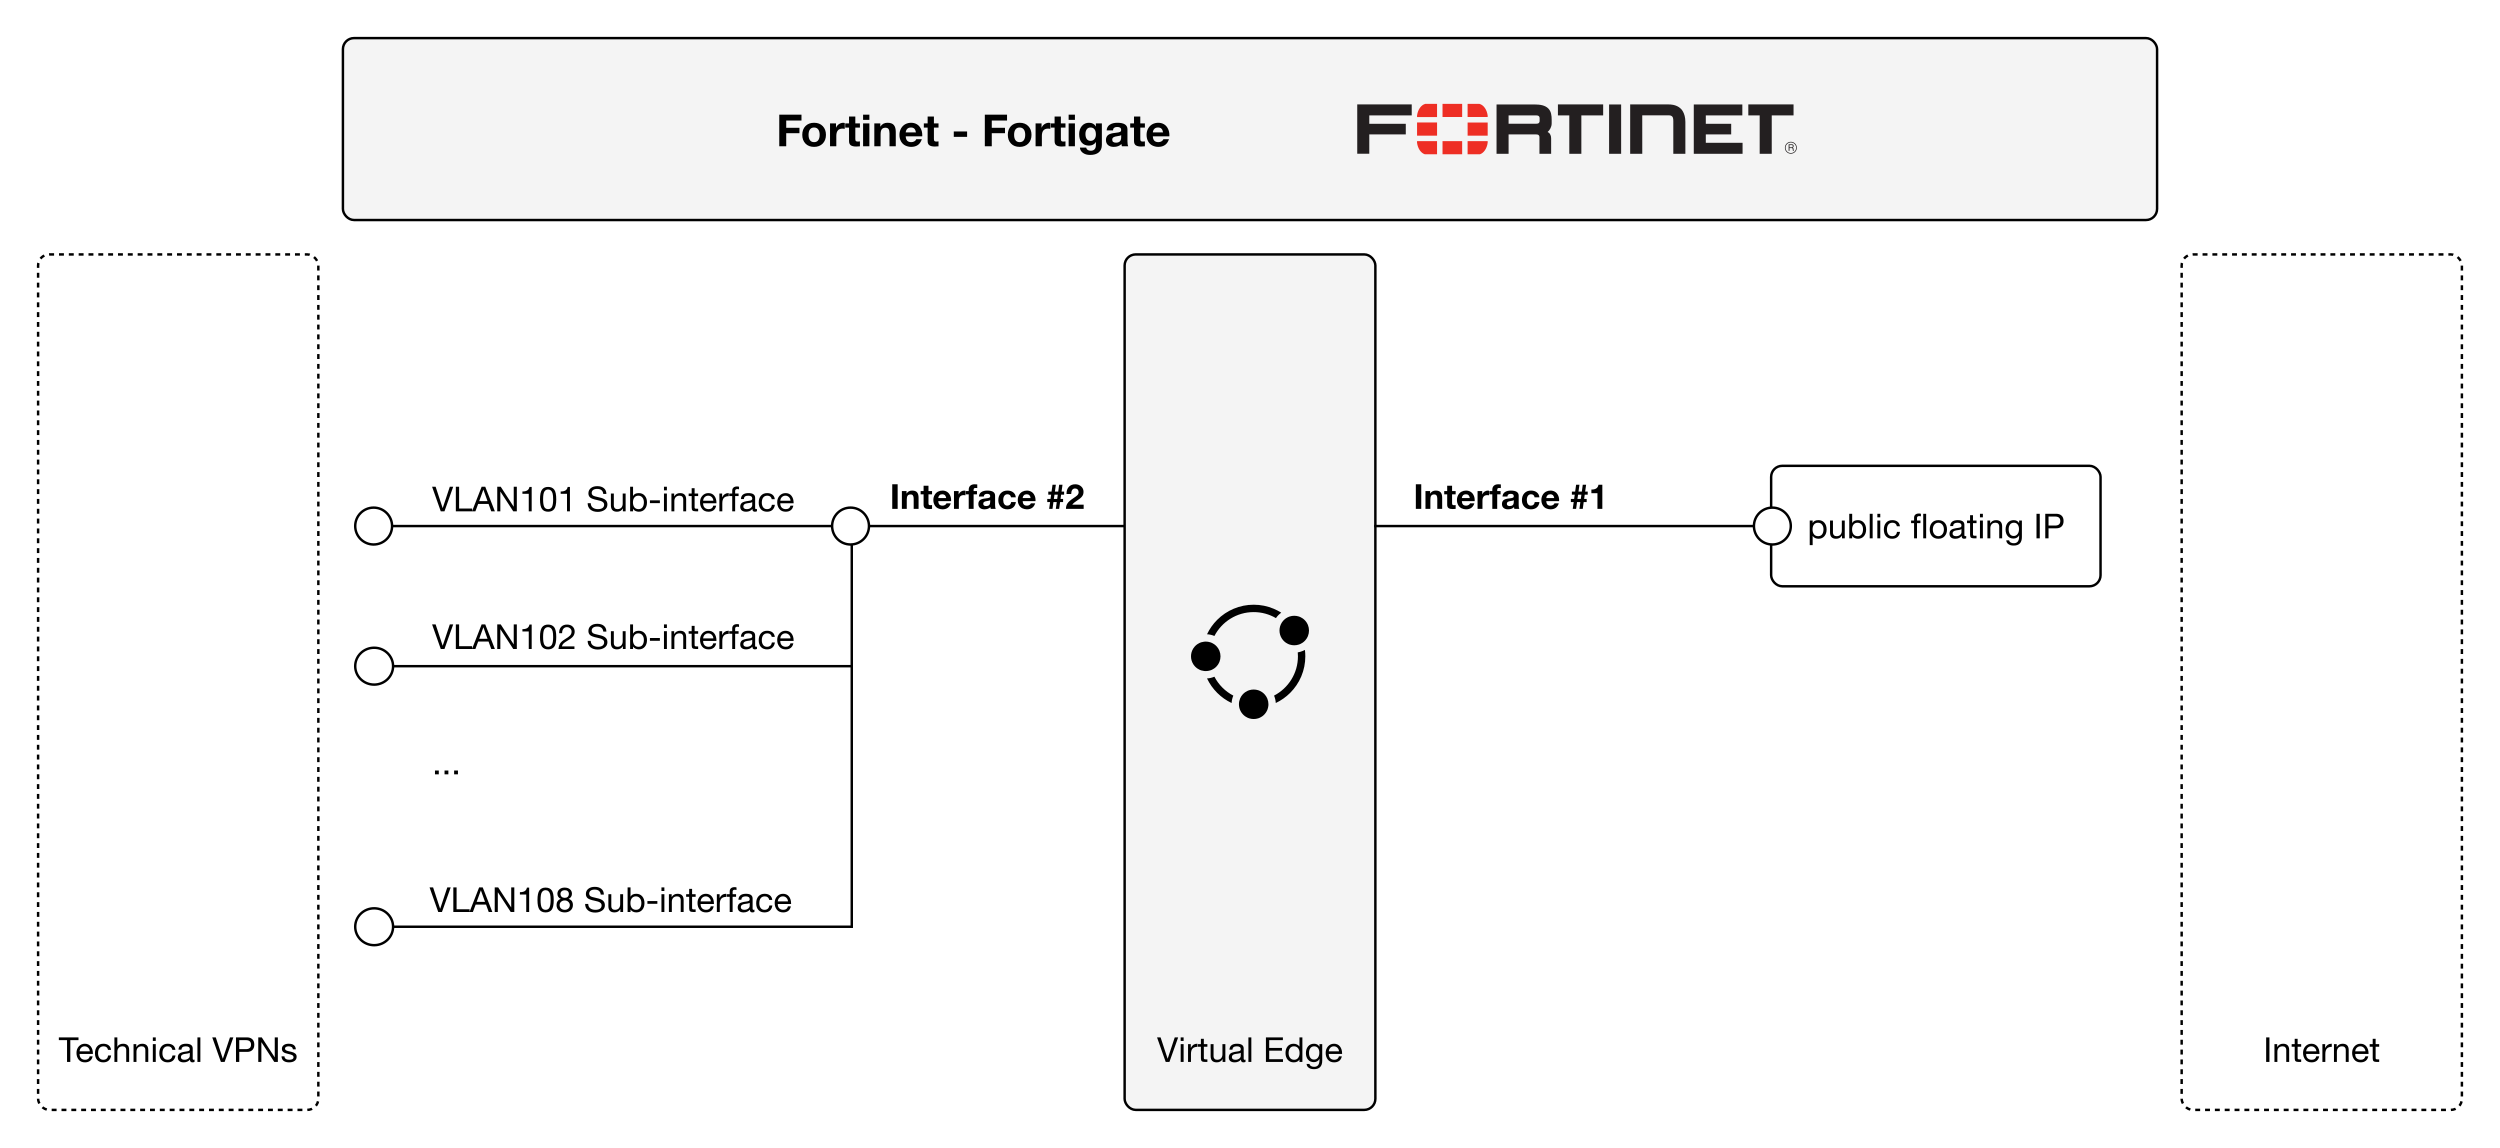 <svg width="1017" height="467" viewBox="0 0 1017 467" fill="none" xmlns="http://www.w3.org/2000/svg">
<rect width="1017" height="467" fill="white"/>
<rect x="139.5" y="15.5" width="738" height="74" rx="4.5" fill="#F4F4F4"/>
<rect x="139.5" y="15.5" width="738" height="74" rx="4.5" stroke="black"/>
<path d="M326.043 46.648V49.024H319.833V51.994H325.215V54.19H319.833V59.5H317.007V46.648H326.043ZM331.169 49.942C332.657 49.942 333.833 50.398 334.697 51.31C335.561 52.21 335.993 53.392 335.993 54.856C335.993 56.332 335.549 57.52 334.661 58.42C333.785 59.308 332.621 59.752 331.169 59.752C329.693 59.752 328.523 59.302 327.659 58.402C326.795 57.49 326.363 56.308 326.363 54.856C326.363 53.356 326.801 52.162 327.677 51.274C328.565 50.386 329.729 49.942 331.169 49.942ZM328.919 54.856C328.919 55.804 329.111 56.536 329.495 57.052C329.879 57.568 330.437 57.826 331.169 57.826C331.925 57.826 332.489 57.562 332.861 57.034C333.245 56.506 333.437 55.78 333.437 54.856C333.437 53.896 333.239 53.158 332.843 52.642C332.459 52.126 331.895 51.868 331.151 51.868C330.431 51.868 329.879 52.126 329.495 52.642C329.111 53.158 328.919 53.896 328.919 54.856ZM343.091 49.942C343.307 49.942 343.493 49.972 343.649 50.032V52.408C343.373 52.348 343.067 52.318 342.731 52.318C341.051 52.318 340.211 53.314 340.211 55.306V59.5H337.655V50.194H340.085V51.922H340.121C340.373 51.322 340.769 50.842 341.309 50.482C341.861 50.122 342.455 49.942 343.091 49.942ZM347.943 47.404V50.194H349.815V51.904H347.943V56.512C347.943 56.944 348.015 57.232 348.159 57.376C348.303 57.52 348.591 57.592 349.023 57.592C349.335 57.592 349.599 57.568 349.815 57.52V59.518C349.455 59.578 348.951 59.608 348.303 59.608C347.319 59.608 346.587 59.44 346.107 59.104C345.627 58.768 345.387 58.186 345.387 57.358V51.904H343.839V50.194H345.387V47.404H347.943ZM353.66 46.648V48.754H351.104V46.648H353.66ZM353.66 50.194V59.5H351.104V50.194H353.66ZM361.018 49.942C362.206 49.942 363.064 50.242 363.592 50.842C364.132 51.442 364.402 52.396 364.402 53.704V59.5H361.846V54.226C361.846 53.458 361.72 52.888 361.468 52.516C361.228 52.144 360.808 51.958 360.208 51.958C359.512 51.958 359.008 52.168 358.696 52.588C358.384 53.008 358.228 53.698 358.228 54.658V59.5H355.672V50.194H358.102V51.49H358.156C358.792 50.458 359.746 49.942 361.018 49.942ZM370.644 49.942C371.52 49.942 372.3 50.146 372.984 50.554C373.668 50.962 374.202 51.556 374.586 52.336C374.982 53.104 375.18 53.992 375.18 55C375.18 55.096 375.174 55.252 375.162 55.468H368.448C368.472 56.212 368.664 56.794 369.024 57.214C369.396 57.622 369.96 57.826 370.716 57.826C371.184 57.826 371.61 57.712 371.994 57.484C372.39 57.244 372.642 56.956 372.75 56.62H375C374.34 58.708 372.888 59.752 370.644 59.752C369.792 59.74 369 59.554 368.268 59.194C367.548 58.834 366.972 58.276 366.54 57.52C366.108 56.752 365.892 55.864 365.892 54.856C365.892 53.908 366.108 53.044 366.54 52.264C366.984 51.484 367.566 50.902 368.286 50.518C369.018 50.134 369.804 49.942 370.644 49.942ZM372.606 53.848C372.486 53.152 372.264 52.648 371.94 52.336C371.616 52.024 371.154 51.868 370.554 51.868C369.93 51.868 369.438 52.048 369.078 52.408C368.718 52.756 368.508 53.236 368.448 53.848H372.606ZM379.918 47.404V50.194H381.79V51.904H379.918V56.512C379.918 56.944 379.99 57.232 380.134 57.376C380.278 57.52 380.566 57.592 380.998 57.592C381.31 57.592 381.574 57.568 381.79 57.52V59.518C381.43 59.578 380.926 59.608 380.278 59.608C379.294 59.608 378.562 59.44 378.082 59.104C377.602 58.768 377.362 58.186 377.362 57.358V51.904H375.814V50.194H377.362V47.404H379.918ZM393.416 53.488V55.684H387.998V53.488H393.416ZM409.662 46.648V49.024H403.452V51.994H408.834V54.19H403.452V59.5H400.626V46.648H409.662ZM414.788 49.942C416.276 49.942 417.452 50.398 418.316 51.31C419.18 52.21 419.612 53.392 419.612 54.856C419.612 56.332 419.168 57.52 418.28 58.42C417.404 59.308 416.24 59.752 414.788 59.752C413.312 59.752 412.142 59.302 411.278 58.402C410.414 57.49 409.982 56.308 409.982 54.856C409.982 53.356 410.42 52.162 411.296 51.274C412.184 50.386 413.348 49.942 414.788 49.942ZM412.538 54.856C412.538 55.804 412.73 56.536 413.114 57.052C413.498 57.568 414.056 57.826 414.788 57.826C415.544 57.826 416.108 57.562 416.48 57.034C416.864 56.506 417.056 55.78 417.056 54.856C417.056 53.896 416.858 53.158 416.462 52.642C416.078 52.126 415.514 51.868 414.77 51.868C414.05 51.868 413.498 52.126 413.114 52.642C412.73 53.158 412.538 53.896 412.538 54.856ZM426.71 49.942C426.926 49.942 427.112 49.972 427.268 50.032V52.408C426.992 52.348 426.686 52.318 426.35 52.318C424.67 52.318 423.83 53.314 423.83 55.306V59.5H421.274V50.194H423.704V51.922H423.74C423.992 51.322 424.388 50.842 424.928 50.482C425.48 50.122 426.074 49.942 426.71 49.942ZM431.563 47.404V50.194H433.435V51.904H431.563V56.512C431.563 56.944 431.635 57.232 431.779 57.376C431.923 57.52 432.211 57.592 432.643 57.592C432.955 57.592 433.219 57.568 433.435 57.52V59.518C433.075 59.578 432.571 59.608 431.923 59.608C430.939 59.608 430.207 59.44 429.727 59.104C429.247 58.768 429.007 58.186 429.007 57.358V51.904H427.459V50.194H429.007V47.404H431.563ZM437.279 46.648V48.754H434.723V46.648H437.279ZM437.279 50.194V59.5H434.723V50.194H437.279ZM442.999 49.942C444.283 49.942 445.207 50.44 445.771 51.436H445.807V50.194H448.237V58.924C448.237 60.268 447.817 61.288 446.977 61.984C446.149 62.68 444.967 63.028 443.431 63.028C442.255 63.028 441.283 62.746 440.515 62.182C439.759 61.618 439.357 60.904 439.309 60.04H441.847C442.051 60.892 442.687 61.318 443.755 61.318C444.415 61.318 444.919 61.12 445.267 60.724C445.627 60.34 445.807 59.788 445.807 59.068V57.79H445.771C445.519 58.246 445.147 58.6 444.655 58.852C444.175 59.104 443.617 59.23 442.981 59.23C441.733 59.23 440.755 58.822 440.047 58.006C439.351 57.19 439.003 56.038 439.003 54.55C439.003 53.23 439.369 52.132 440.101 51.256C440.845 50.38 441.811 49.942 442.999 49.942ZM441.559 54.514C441.559 55.39 441.739 56.074 442.099 56.566C442.471 57.058 442.981 57.304 443.629 57.304C444.289 57.304 444.817 57.07 445.213 56.602C445.609 56.122 445.807 55.492 445.807 54.712C445.807 53.776 445.615 53.068 445.231 52.588C444.859 52.108 444.319 51.868 443.611 51.868C442.951 51.868 442.441 52.12 442.081 52.624C441.733 53.116 441.559 53.746 441.559 54.514ZM454.579 49.942C457.291 49.954 458.647 50.836 458.647 52.588V57.52C458.647 58.432 458.755 59.092 458.971 59.5H456.379C456.283 59.212 456.223 58.912 456.199 58.6C455.443 59.368 454.399 59.752 453.067 59.752C452.095 59.752 451.321 59.506 450.745 59.014C450.181 58.522 449.899 57.838 449.899 56.962C449.899 56.11 450.169 55.45 450.709 54.982C451.261 54.49 452.263 54.178 453.715 54.046C454.747 53.938 455.401 53.806 455.677 53.65C455.953 53.482 456.091 53.23 456.091 52.894C456.091 52.474 455.965 52.162 455.713 51.958C455.461 51.754 455.041 51.652 454.453 51.652C453.913 51.652 453.505 51.766 453.229 51.994C452.953 52.21 452.791 52.564 452.743 53.056H450.187C450.247 52.036 450.667 51.262 451.447 50.734C452.227 50.206 453.271 49.942 454.579 49.942ZM452.455 56.854C452.455 57.646 452.977 58.042 454.021 58.042C455.389 58.03 456.079 57.328 456.091 55.936V54.946C455.887 55.15 455.371 55.3 454.543 55.396C453.823 55.48 453.295 55.63 452.959 55.846C452.623 56.05 452.455 56.386 452.455 56.854ZM463.871 47.404V50.194H465.743V51.904H463.871V56.512C463.871 56.944 463.943 57.232 464.087 57.376C464.231 57.52 464.519 57.592 464.951 57.592C465.263 57.592 465.527 57.568 465.743 57.52V59.518C465.383 59.578 464.879 59.608 464.231 59.608C463.247 59.608 462.515 59.44 462.035 59.104C461.555 58.768 461.315 58.186 461.315 57.358V51.904H459.767V50.194H461.315V47.404H463.871ZM471.173 49.942C472.049 49.942 472.829 50.146 473.513 50.554C474.197 50.962 474.731 51.556 475.115 52.336C475.511 53.104 475.709 53.992 475.709 55C475.709 55.096 475.703 55.252 475.691 55.468H468.977C469.001 56.212 469.193 56.794 469.553 57.214C469.925 57.622 470.489 57.826 471.245 57.826C471.713 57.826 472.139 57.712 472.523 57.484C472.919 57.244 473.171 56.956 473.279 56.62H475.529C474.869 58.708 473.417 59.752 471.173 59.752C470.321 59.74 469.529 59.554 468.797 59.194C468.077 58.834 467.501 58.276 467.069 57.52C466.637 56.752 466.421 55.864 466.421 54.856C466.421 53.908 466.637 53.044 467.069 52.264C467.513 51.484 468.095 50.902 468.815 50.518C469.547 50.134 470.333 49.942 471.173 49.942ZM473.135 53.848C473.015 53.152 472.793 52.648 472.469 52.336C472.145 52.024 471.683 51.868 471.083 51.868C470.459 51.868 469.967 52.048 469.607 52.408C469.247 52.756 469.037 53.236 468.977 53.848H473.135Z" fill="black"/>
<path d="M668.077 62.559H663.154V42.471L678.985 42.484C678.985 42.484 681.884 42.376 683.727 44.197C683.727 44.197 685.609 45.769 685.609 49.61V62.556H680.7V49.275C680.7 49.275 680.76 47.921 680.299 47.445C680.299 47.445 679.891 46.929 679.115 46.929H668.065L668.075 62.552L668.077 62.559ZM689.03 62.556V43.748V42.486H708.784V46.95L693.923 46.949V50.362H704.247V54.673H693.923V58.097H708.877V62.563H689.019L689.03 62.556ZM654.577 62.556V43.748V42.486H659.478V62.563H654.577V62.556ZM715.84 62.556V46.944H711.213V42.48H729.617V46.944H720.745V62.556H715.844H715.84ZM638.388 62.556V46.944H633.761V42.48H652.165V46.944H643.293V62.556H638.392H638.388ZM623.607 50.348C624.805 50.339 625.522 50.349 625.81 50.174C625.81 50.174 626.313 49.895 626.319 49.298L626.32 47.985C626.32 47.385 625.811 47.109 625.811 47.109C625.429 46.902 624.781 46.941 623.244 46.939H613.695V50.348H623.827L623.607 50.348ZM626.249 62.556V55.704C626.249 55.088 625.734 54.83 625.734 54.83C625.502 54.686 624.806 54.66 623.783 54.66H624.02H613.695V62.555H608.793V43.747V42.485H624.093C626.735 42.493 628.56 42.881 629.816 44.101C631.051 45.359 631.215 47.004 631.222 48.717V50.146C631.238 51.601 630.473 52.928 629.561 53.701L629.744 53.792C630.117 53.972 630.32 54.228 630.32 54.228C631.014 55.113 631.005 55.875 631.004 56.812V62.56H626.249L626.249 62.556ZM552.125 42.479V43.742V62.55H557.027V54.662H571.877V50.349H557.027V46.938H574.289V42.474H552.123L552.125 42.479Z" fill="#231F20"/>
<path d="M727.961 59.005V59.927H728.82C729.052 59.927 729.277 59.864 729.311 59.519C729.36 59.062 729.03 59.005 728.82 59.005H727.961ZM727.617 58.703H728.812C729.227 58.703 729.628 58.78 729.663 59.385C729.677 59.731 729.572 59.856 729.311 60.054C729.587 60.23 729.594 60.272 729.636 60.736C729.663 61.088 729.614 61.144 729.762 61.376H729.354L729.298 61.039C729.242 60.722 729.396 60.23 728.841 60.23H727.961V61.377H727.616L727.617 58.703ZM728.517 57.964C727.335 57.964 726.372 58.928 726.38 60.117C726.38 61.299 727.336 62.262 728.525 62.256C729.707 62.256 730.671 61.299 730.671 60.11C730.671 58.928 729.706 57.964 728.517 57.964ZM728.525 62.536C727.182 62.536 726.097 61.452 726.097 60.11C726.091 58.773 727.182 57.682 728.525 57.682C729.862 57.682 730.952 58.773 730.952 60.11C730.952 61.453 729.862 62.531 728.525 62.536Z" fill="#231F20"/>
<path d="M602.054 62.755C603.646 62.215 604.885 60.381 605.183 58.075V57.409H597.019V62.756H602.052L602.054 62.755ZM605.184 47.605V47.002C604.871 44.597 603.54 42.701 601.842 42.256H597.02V47.605L605.184 47.605ZM576.453 57.41V58.07C576.749 60.378 577.988 62.215 579.585 62.756H584.592V57.409L576.453 57.41ZM579.794 42.26C578.099 42.705 576.764 44.602 576.453 47.011V47.61H584.592V42.261L579.794 42.26ZM605.19 49.836H597.026V55.185H605.19V49.836ZM586.82 62.759H594.806V57.412H586.82V62.759ZM594.806 42.255H586.82V47.604H594.806V42.255ZM576.46 55.178H584.599V49.829H576.46V55.178Z" fill="#EE2E24"/>
<rect x="15.5" y="103.5" width="114" height="348" rx="4.5" stroke="black" stroke-dasharray="2 2"/>
<path d="M31.932 422.004V423.124H28.6V432H27.27V423.124H23.938V422.004H31.932ZM34.515 424.594C35.542 424.594 36.345 424.963 36.923 425.7C37.502 426.437 37.791 427.403 37.791 428.598V428.738H32.373V428.822C32.373 429.522 32.574 430.082 32.975 430.502C33.377 430.913 33.927 431.118 34.627 431.118C35.663 431.118 36.289 430.647 36.503 429.704H37.679C37.521 430.516 37.171 431.132 36.629 431.552C36.088 431.963 35.407 432.168 34.585 432.168C33.447 432.168 32.583 431.795 31.995 431.048C31.407 430.301 31.113 429.396 31.113 428.332C31.113 427.259 31.435 426.367 32.079 425.658C32.723 424.949 33.535 424.594 34.515 424.594ZM36.531 427.688C36.494 427.1 36.279 426.615 35.887 426.232C35.505 425.84 35.019 425.644 34.431 425.644C33.881 425.644 33.414 425.831 33.031 426.204C32.649 426.568 32.429 427.063 32.373 427.688H36.531ZM42.049 424.594C42.926 424.594 43.64 424.804 44.191 425.224C44.742 425.635 45.068 426.255 45.171 427.086H43.939C43.734 426.125 43.136 425.644 42.147 425.644C41.41 425.644 40.85 425.891 40.467 426.386C40.084 426.871 39.893 427.567 39.893 428.472C39.893 429.265 40.08 429.905 40.453 430.39C40.826 430.875 41.344 431.118 42.007 431.118C42.586 431.118 43.043 430.964 43.379 430.656C43.715 430.348 43.92 429.914 43.995 429.354H45.213C45.082 430.259 44.742 430.955 44.191 431.44C43.65 431.925 42.926 432.168 42.021 432.168C40.976 432.168 40.15 431.841 39.543 431.188C38.936 430.525 38.633 429.62 38.633 428.472C38.633 427.277 38.936 426.335 39.543 425.644C40.159 424.944 40.994 424.594 42.049 424.594ZM47.734 422.004V425.826H47.762C47.93 425.434 48.224 425.131 48.644 424.916C49.064 424.701 49.531 424.594 50.044 424.594C51.706 424.594 52.536 425.457 52.536 427.184V432H51.346V427.058C51.346 426.657 51.22 426.321 50.968 426.05C50.716 425.779 50.348 425.644 49.862 425.644C49.19 425.644 48.668 425.849 48.294 426.26C47.921 426.671 47.734 427.207 47.734 427.87V432H46.544V422.004H47.734ZM57.824 424.594C59.485 424.594 60.316 425.457 60.316 427.184V432H59.126V427.058C59.126 426.657 59 426.321 58.748 426.05C58.496 425.779 58.127 425.644 57.642 425.644C56.96 425.644 56.433 425.849 56.06 426.26C55.696 426.671 55.514 427.207 55.514 427.87V432H54.324V424.762H55.444V425.91H55.472C55.994 425.033 56.778 424.594 57.824 424.594ZM63.363 422.004V423.46H62.173V422.004H63.363ZM63.363 424.762V432H62.173V424.762H63.363ZM68.231 424.594C69.108 424.594 69.822 424.804 70.373 425.224C70.923 425.635 71.25 426.255 71.353 427.086H70.121C69.915 426.125 69.318 425.644 68.329 425.644C67.591 425.644 67.031 425.891 66.648 426.386C66.266 426.871 66.075 427.567 66.075 428.472C66.075 429.265 66.261 429.905 66.635 430.39C67.008 430.875 67.526 431.118 68.189 431.118C68.767 431.118 69.225 430.964 69.561 430.656C69.897 430.348 70.102 429.914 70.177 429.354H71.394C71.264 430.259 70.923 430.955 70.373 431.44C69.831 431.925 69.108 432.168 68.203 432.168C67.157 432.168 66.331 431.841 65.725 431.188C65.118 430.525 64.814 429.62 64.814 428.472C64.814 427.277 65.118 426.335 65.725 425.644C66.341 424.944 67.176 424.594 68.231 424.594ZM75.694 424.594C77.495 424.594 78.396 425.243 78.396 426.54V430.712C78.396 430.983 78.522 431.118 78.774 431.118C78.895 431.118 79.017 431.095 79.138 431.048V431.972C78.905 432.103 78.62 432.168 78.284 432.168C77.612 432.168 77.276 431.795 77.276 431.048C76.641 431.795 75.792 432.168 74.728 432.168C73.981 432.168 73.393 431.995 72.964 431.65C72.544 431.295 72.334 430.791 72.334 430.138C72.334 429.494 72.544 428.981 72.964 428.598C73.384 428.215 74.359 427.926 75.89 427.73C76.413 427.665 76.763 427.567 76.94 427.436C77.127 427.296 77.22 427.095 77.22 426.834C77.22 426.041 76.683 425.644 75.61 425.644C75.022 425.644 74.579 425.756 74.28 425.98C73.991 426.195 73.832 426.54 73.804 427.016H72.614C72.707 425.401 73.734 424.594 75.694 424.594ZM73.594 430.054C73.594 430.39 73.715 430.651 73.958 430.838C74.201 431.025 74.546 431.118 74.994 431.118C75.638 431.118 76.165 430.959 76.576 430.642C76.996 430.325 77.206 429.947 77.206 429.508V428.262C76.991 428.411 76.711 428.509 76.366 428.556L75.148 428.738C74.616 428.813 74.224 428.957 73.972 429.172C73.72 429.377 73.594 429.671 73.594 430.054ZM81.506 422.004V432H80.316V422.004H81.506ZM87.778 422.004L90.634 430.67H90.662L93.546 422.004H94.932L91.376 432H89.864L86.336 422.004H87.778ZM100.452 422.004C101.358 422.004 102.081 422.251 102.622 422.746C103.173 423.241 103.448 423.978 103.448 424.958C103.448 425.901 103.187 426.629 102.664 427.142C102.151 427.655 101.442 427.912 100.536 427.912H97.33V432H96V422.004H100.452ZM100.074 426.792C100.709 426.792 101.208 426.643 101.572 426.344C101.936 426.045 102.118 425.583 102.118 424.958C102.118 423.735 101.409 423.124 99.99 423.124H97.33V426.792H100.074ZM106.478 422.004L111.742 430.11H111.77V422.004H113.03V432H111.574L106.352 423.978H106.324V432H105.064V422.004H106.478ZM117.394 424.594C118.374 424.594 119.097 424.785 119.564 425.168C120.04 425.541 120.301 426.106 120.348 426.862H119.158V426.848C119.121 426.456 118.948 426.157 118.64 425.952C118.341 425.747 117.954 425.644 117.478 425.644C117.002 425.644 116.624 425.723 116.344 425.882C116.073 426.041 115.938 426.269 115.938 426.568C115.938 426.839 116.059 427.058 116.302 427.226C116.545 427.385 116.913 427.52 117.408 427.632L118.528 427.884C119.228 428.043 119.76 428.281 120.124 428.598C120.488 428.906 120.67 429.335 120.67 429.886C120.67 430.605 120.395 431.165 119.844 431.566C119.293 431.967 118.542 432.168 117.59 432.168C116.666 432.168 115.933 431.967 115.392 431.566C114.851 431.155 114.561 430.539 114.524 429.718H115.714C115.733 430.166 115.91 430.511 116.246 430.754C116.582 430.997 117.053 431.118 117.66 431.118C118.827 431.118 119.41 430.759 119.41 430.04C119.41 429.723 119.265 429.471 118.976 429.284C118.696 429.097 118.089 428.906 117.156 428.71C116.269 428.533 115.635 428.285 115.252 427.968C114.869 427.651 114.678 427.212 114.678 426.652C114.678 426.036 114.921 425.541 115.406 425.168C115.901 424.785 116.563 424.594 117.394 424.594Z" fill="black"/>
<rect x="457.5" y="103.5" width="102" height="348" rx="4.5" fill="#F4F4F4"/>
<rect x="457.5" y="103.5" width="102" height="348" rx="4.5" stroke="black"/>
<path d="M530.841 264.386C530.948 265.247 531.001 266.12 531.001 267C531.001 269.834 530.446 272.585 529.351 275.174C528.293 277.675 526.779 279.921 524.851 281.849C523.133 283.566 521.164 284.954 518.986 285.985C518.928 284.953 518.696 283.949 518.293 282.995C518.29 282.989 518.287 282.983 518.284 282.977C524.053 279.974 528.001 273.94 528.001 266.999C528.001 266.456 527.975 265.918 527.927 265.387C528.64 265.273 529.334 265.075 530.005 264.791C530.291 264.67 530.57 264.534 530.84 264.385L530.841 264.386ZM494.024 275.284C494.018 275.286 494.011 275.289 494.005 275.292C493.052 275.695 492.049 275.927 491.016 275.986C492.047 278.162 493.435 280.132 495.152 281.85C496.869 283.567 498.839 284.955 501.016 285.986C501.074 284.954 501.307 283.951 501.71 282.997C501.712 282.991 501.715 282.984 501.718 282.978C498.431 281.267 495.736 278.571 494.024 275.284L494.024 275.284ZM494.024 258.716C497.026 252.949 503.061 249 510.001 249C513.299 249 516.392 249.892 519.052 251.447C519.37 250.979 519.732 250.541 520.137 250.136C520.468 249.805 520.822 249.503 521.196 249.229C520.237 248.624 519.229 248.097 518.176 247.651C515.585 246.556 512.836 246 510.001 246C507.167 246 504.416 246.556 501.827 247.651C499.326 248.709 497.08 250.223 495.152 252.151C493.435 253.868 492.047 255.838 491.017 258.016C492.049 258.074 493.052 258.306 494.006 258.709C494.012 258.712 494.018 258.715 494.024 258.718L494.024 258.716ZM492.564 272.636C492.61 272.619 492.656 272.602 492.701 272.584C492.757 272.561 492.811 272.539 492.866 272.515C492.946 272.481 493.025 272.446 493.102 272.408C493.364 272.282 493.616 272.137 493.856 271.975C493.936 271.921 494.014 271.865 494.091 271.808C494.129 271.779 494.168 271.75 494.206 271.72C494.281 271.661 494.355 271.6 494.428 271.537C494.464 271.505 494.5 271.474 494.536 271.441C494.606 271.376 494.676 271.31 494.744 271.243C494.846 271.141 494.944 271.036 495.038 270.926C495.195 270.745 495.341 270.554 495.476 270.355C495.53 270.275 495.583 270.194 495.632 270.111C495.758 269.905 495.871 269.69 495.971 269.469C496.011 269.38 496.049 269.291 496.085 269.2C496.354 268.519 496.501 267.776 496.501 266.999C496.501 266.222 496.354 265.481 496.085 264.799C496.049 264.709 496.011 264.619 495.971 264.53C495.871 264.308 495.757 264.094 495.632 263.888C495.582 263.806 495.53 263.724 495.476 263.644C495.341 263.444 495.195 263.254 495.038 263.072C494.944 262.964 494.845 262.858 494.744 262.756C494.676 262.688 494.606 262.622 494.536 262.558C494.5 262.525 494.464 262.493 494.428 262.462C494.355 262.399 494.281 262.338 494.206 262.279C494.168 262.249 494.129 262.22 494.091 262.191C494.014 262.133 493.936 262.078 493.856 262.024C493.616 261.862 493.364 261.717 493.102 261.59C493.025 261.553 492.946 261.517 492.866 261.484C492.812 261.46 492.757 261.437 492.701 261.415C492.655 261.397 492.61 261.38 492.564 261.363C492.472 261.329 492.379 261.298 492.285 261.269C491.722 261.094 491.122 260.999 490.501 260.999C490.285 260.999 490.072 261.01 489.861 261.033C489.467 261.075 489.084 261.154 488.716 261.269C488.622 261.298 488.53 261.329 488.437 261.363C488.345 261.397 488.254 261.433 488.165 261.47C488.075 261.508 487.987 261.548 487.899 261.59C487.637 261.717 487.385 261.862 487.145 262.024C487.066 262.078 486.987 262.133 486.91 262.191C486.872 262.22 486.833 262.249 486.796 262.279C486.72 262.338 486.646 262.399 486.574 262.462C486.538 262.493 486.502 262.525 486.466 262.558C486.395 262.622 486.325 262.688 486.257 262.756C486.155 262.858 486.058 262.963 485.963 263.072C485.806 263.254 485.66 263.445 485.525 263.644C485.471 263.724 485.419 263.805 485.369 263.888C484.817 264.795 484.5 265.86 484.5 266.999C484.5 268.138 484.817 269.203 485.369 270.11C485.419 270.192 485.471 270.274 485.525 270.353C485.66 270.553 485.806 270.744 485.963 270.925C486.058 271.034 486.156 271.139 486.257 271.241C486.325 271.309 486.395 271.376 486.466 271.44C486.501 271.472 486.537 271.504 486.574 271.535C486.646 271.598 486.72 271.66 486.796 271.719C486.833 271.748 486.872 271.778 486.91 271.807C486.987 271.864 487.066 271.92 487.145 271.974C487.385 272.136 487.637 272.281 487.899 272.407C487.987 272.449 488.075 272.489 488.165 272.527C488.255 272.565 488.345 272.601 488.437 272.635C488.529 272.668 488.622 272.7 488.716 272.729C489.084 272.843 489.467 272.923 489.861 272.965C490.071 272.987 490.285 272.999 490.501 272.999C491.122 272.999 491.721 272.905 492.285 272.729C492.379 272.699 492.472 272.668 492.564 272.635V272.636ZM515.516 284.135C515.501 284.1 515.486 284.065 515.471 284.031C515.371 283.81 515.257 283.595 515.132 283.389C515.082 283.307 515.03 283.225 514.976 283.145C514.841 282.946 514.695 282.755 514.538 282.574C514.444 282.465 514.345 282.359 514.244 282.257C514.176 282.19 514.106 282.123 514.036 282.059C514 282.026 513.964 281.995 513.928 281.963C513.855 281.9 513.781 281.839 513.706 281.78C513.668 281.75 513.629 281.721 513.591 281.692C513.514 281.635 513.436 281.579 513.356 281.525C513.116 281.363 512.864 281.218 512.602 281.092C512.471 281.029 512.337 280.97 512.201 280.916C512.155 280.898 512.11 280.881 512.064 280.864C511.972 280.831 511.879 280.799 511.785 280.77C511.222 280.595 510.622 280.5 510.001 280.5C509.379 280.5 508.78 280.594 508.216 280.77C508.122 280.799 508.03 280.831 507.937 280.864C507.845 280.898 507.754 280.934 507.665 280.972C507.575 281.009 507.487 281.05 507.399 281.092C507.137 281.218 506.885 281.363 506.645 281.525C506.566 281.579 506.487 281.635 506.41 281.692C506.372 281.721 506.333 281.75 506.296 281.78C506.22 281.839 506.146 281.9 506.074 281.963C506.038 281.995 506.002 282.026 505.966 282.059C505.895 282.124 505.825 282.19 505.757 282.257C505.655 282.359 505.558 282.464 505.463 282.574C505.306 282.755 505.16 282.946 505.025 283.145C504.971 283.225 504.919 283.306 504.869 283.389C504.724 283.627 504.596 283.876 504.485 284.135C504.173 284.861 504 285.66 504 286.5C504 286.716 504.011 286.929 504.034 287.14C504.13 288.037 504.422 288.877 504.869 289.612C504.919 289.694 504.971 289.775 505.025 289.855C505.16 290.055 505.306 290.246 505.463 290.427C505.558 290.536 505.656 290.641 505.757 290.743C505.825 290.811 505.895 290.878 505.966 290.942C506.001 290.974 506.037 291.006 506.074 291.037C506.146 291.1 506.22 291.161 506.296 291.221C506.333 291.25 506.372 291.28 506.41 291.308C506.487 291.366 506.566 291.422 506.645 291.476C506.885 291.638 507.137 291.782 507.399 291.909C507.487 291.951 507.575 291.991 507.665 292.029C507.755 292.067 507.845 292.103 507.937 292.136C508.029 292.17 508.122 292.202 508.216 292.231C508.78 292.406 509.379 292.501 510.001 292.501C510.622 292.501 511.221 292.406 511.785 292.231C511.879 292.201 511.972 292.17 512.064 292.136C512.11 292.12 512.156 292.102 512.201 292.084C512.337 292.03 512.471 291.972 512.602 291.909C512.864 291.782 513.116 291.638 513.356 291.476C513.436 291.422 513.514 291.366 513.591 291.308C513.629 291.28 513.668 291.25 513.706 291.221C513.781 291.161 513.855 291.1 513.928 291.037C513.964 291.006 514 290.974 514.036 290.942C514.106 290.877 514.176 290.811 514.244 290.743C514.346 290.641 514.444 290.536 514.538 290.427C514.695 290.246 514.841 290.054 514.976 289.855C515.03 289.775 515.083 289.694 515.132 289.612C515.258 289.405 515.371 289.191 515.471 288.97C515.511 288.881 515.549 288.791 515.585 288.7C515.779 288.208 515.909 287.685 515.967 287.14C515.989 286.93 516.001 286.716 516.001 286.5C516.001 285.724 515.854 284.981 515.585 284.3C515.563 284.244 515.54 284.189 515.516 284.134V284.135ZM532.085 254.3C532.049 254.209 532.011 254.119 531.971 254.03C531.871 253.809 531.757 253.595 531.632 253.388C531.582 253.306 531.53 253.225 531.476 253.145C531.341 252.945 531.195 252.754 531.038 252.573C530.944 252.464 530.845 252.359 530.744 252.257C530.676 252.189 530.606 252.122 530.536 252.058C530.5 252.026 530.464 251.994 530.428 251.963C530.355 251.9 530.281 251.839 530.206 251.779C530.168 251.75 530.129 251.72 530.091 251.692C530.014 251.634 529.936 251.578 529.856 251.524C529.616 251.362 529.364 251.218 529.102 251.091C528.971 251.028 528.837 250.969 528.701 250.916C528.655 250.898 528.61 250.88 528.564 250.864C528.472 250.83 528.379 250.798 528.285 250.769C527.722 250.594 527.122 250.499 526.501 250.499C525.879 250.499 525.28 250.594 524.716 250.769C524.622 250.799 524.53 250.83 524.437 250.864C524.345 250.897 524.254 250.933 524.165 250.971C524.075 251.009 523.987 251.049 523.899 251.091C523.859 251.11 523.819 251.131 523.778 251.151C523.559 251.263 523.348 251.387 523.145 251.524C523.066 251.578 522.987 251.634 522.91 251.692C522.872 251.72 522.833 251.75 522.796 251.779C522.72 251.839 522.646 251.9 522.574 251.963C522.538 251.994 522.502 252.026 522.466 252.058C522.395 252.123 522.325 252.189 522.257 252.257C522.155 252.359 522.058 252.464 521.963 252.573C521.806 252.754 521.66 252.946 521.525 253.145C521.519 253.153 521.514 253.162 521.508 253.17C521.46 253.242 521.413 253.315 521.368 253.388C520.817 254.296 520.499 255.361 520.499 256.499C520.499 257.638 520.817 258.703 521.368 259.61C521.419 259.693 521.47 259.774 521.524 259.854C521.659 260.054 521.806 260.245 521.963 260.426C522.057 260.534 522.155 260.64 522.257 260.742C522.325 260.81 522.394 260.876 522.465 260.941C522.5 260.973 522.536 261.005 522.573 261.036C522.646 261.099 522.719 261.16 522.795 261.22C522.833 261.249 522.871 261.278 522.91 261.307C522.986 261.365 523.065 261.421 523.145 261.475C523.384 261.637 523.636 261.781 523.898 261.908C523.986 261.95 524.074 261.99 524.164 262.028C524.254 262.066 524.345 262.102 524.437 262.135C524.528 262.169 524.621 262.201 524.716 262.229C525.279 262.405 525.878 262.499 526.5 262.499C526.81 262.499 527.114 262.476 527.412 262.43C527.711 262.385 528.002 262.318 528.284 262.229C528.379 262.2 528.471 262.169 528.563 262.135C528.61 262.118 528.655 262.101 528.7 262.083C528.836 262.029 528.97 261.971 529.102 261.908C529.364 261.781 529.616 261.637 529.855 261.475C529.935 261.421 530.014 261.365 530.09 261.307C530.126 261.28 530.162 261.253 530.197 261.226C530.199 261.224 530.202 261.221 530.204 261.22C530.28 261.16 530.354 261.099 530.426 261.036C530.462 261.005 530.498 260.973 530.534 260.941C530.605 260.876 530.675 260.81 530.743 260.742C530.845 260.64 530.942 260.535 531.037 260.426C531.194 260.245 531.34 260.053 531.475 259.854C531.529 259.774 531.581 259.693 531.631 259.61C531.757 259.404 531.869 259.19 531.97 258.968C532.01 258.88 532.048 258.79 532.084 258.699C532.352 258.018 532.5 257.276 532.5 256.499C532.5 255.722 532.352 254.98 532.084 254.299L532.085 254.3Z" fill="black"/>
<path d="M472.125 422.004L474.981 430.67H475.009L477.893 422.004H479.279L475.723 432H474.211L470.683 422.004H472.125ZM481.494 422.004V423.46H480.304V422.004H481.494ZM481.494 424.762V432H480.304V424.762H481.494ZM487.103 424.594V425.854C486.207 425.854 485.545 426.092 485.115 426.568C484.695 427.035 484.485 427.767 484.485 428.766V432H483.295V424.762H484.415V426.288H484.443C484.994 425.159 485.825 424.594 486.935 424.594H487.103ZM489.72 422.592V424.762H491.162V425.812H489.72V430.348C489.72 430.563 489.762 430.717 489.846 430.81C489.93 430.903 490.14 430.95 490.476 430.95H491.162V432H490.182C489.566 432 489.137 431.897 488.894 431.692C488.651 431.487 488.53 431.085 488.53 430.488V425.812H487.298V424.762H488.53V422.592H489.72ZM493.674 424.762V429.69C493.674 430.11 493.805 430.455 494.066 430.726C494.327 430.987 494.687 431.118 495.144 431.118C495.844 431.118 496.376 430.913 496.74 430.502C497.104 430.091 497.286 429.555 497.286 428.892V424.762H498.476V432H497.356V430.852H497.328C496.833 431.729 496.049 432.168 494.976 432.168C493.315 432.168 492.484 431.309 492.484 429.592V424.762H493.674ZM503.231 424.594C505.033 424.594 505.933 425.243 505.933 426.54V430.712C505.933 430.983 506.059 431.118 506.311 431.118C506.433 431.118 506.554 431.095 506.675 431.048V431.972C506.442 432.103 506.157 432.168 505.821 432.168C505.149 432.168 504.813 431.795 504.813 431.048C504.179 431.795 503.329 432.168 502.265 432.168C501.519 432.168 500.931 431.995 500.501 431.65C500.081 431.295 499.871 430.791 499.871 430.138C499.871 429.494 500.081 428.981 500.501 428.598C500.921 428.215 501.897 427.926 503.427 427.73C503.95 427.665 504.3 427.567 504.477 427.436C504.664 427.296 504.757 427.095 504.757 426.834C504.757 426.041 504.221 425.644 503.147 425.644C502.559 425.644 502.116 425.756 501.817 425.98C501.528 426.195 501.369 426.54 501.341 427.016H500.151C500.245 425.401 501.271 424.594 503.231 424.594ZM501.131 430.054C501.131 430.39 501.253 430.651 501.495 430.838C501.738 431.025 502.083 431.118 502.531 431.118C503.175 431.118 503.703 430.959 504.113 430.642C504.533 430.325 504.743 429.947 504.743 429.508V428.262C504.529 428.411 504.249 428.509 503.903 428.556L502.685 428.738C502.153 428.813 501.761 428.957 501.509 429.172C501.257 429.377 501.131 429.671 501.131 430.054ZM509.043 422.004V432H507.853V422.004H509.043ZM521.881 422.004V423.124H516.309V426.302H521.503V427.422H516.309V430.88H521.923V432H514.979V422.004H521.881ZM529.809 422.004V432H528.619V431.02H528.591C528.405 431.393 528.106 431.678 527.695 431.874C527.294 432.07 526.823 432.168 526.281 432.168C525.283 432.168 524.475 431.818 523.859 431.118C523.253 430.418 522.949 429.499 522.949 428.36C522.949 427.221 523.243 426.311 523.831 425.63C524.429 424.939 525.231 424.594 526.239 424.594C526.715 424.594 527.168 424.692 527.597 424.888C528.036 425.084 528.367 425.364 528.591 425.728H528.619V422.004H529.809ZM524.209 428.444C524.209 429.237 524.415 429.881 524.825 430.376C525.236 430.871 525.777 431.118 526.449 431.118C527.131 431.118 527.667 430.871 528.059 430.376C528.461 429.872 528.661 429.209 528.661 428.388C528.661 427.567 528.461 426.904 528.059 426.4C527.667 425.896 527.103 425.644 526.365 425.644C525.675 425.644 525.143 425.896 524.769 426.4C524.396 426.895 524.209 427.576 524.209 428.444ZM534.58 424.594C535.569 424.594 536.293 424.995 536.75 425.798H536.764V424.762H537.884V431.454C537.884 433.778 536.769 434.94 534.538 434.94C533.633 434.94 532.914 434.744 532.382 434.352C531.85 433.969 531.565 433.456 531.528 432.812H532.718C532.737 433.157 532.923 433.437 533.278 433.652C533.633 433.876 534.071 433.988 534.594 433.988C536.041 433.988 536.764 433.064 536.764 431.216V430.768H536.736C536.549 431.169 536.251 431.491 535.84 431.734C535.439 431.967 534.986 432.084 534.482 432.084C533.502 432.084 532.718 431.748 532.13 431.076C531.542 430.404 531.248 429.517 531.248 428.416C531.248 427.277 531.542 426.358 532.13 425.658C532.727 424.949 533.544 424.594 534.58 424.594ZM532.508 428.276C532.508 429.125 532.685 429.797 533.04 430.292C533.395 430.787 533.899 431.034 534.552 431.034C535.205 431.034 535.728 430.777 536.12 430.264C536.512 429.751 536.708 429.074 536.708 428.234C536.708 427.459 536.526 426.834 536.162 426.358C535.798 425.882 535.289 425.644 534.636 425.644C533.964 425.644 533.441 425.887 533.068 426.372C532.695 426.848 532.508 427.483 532.508 428.276ZM542.689 424.594C543.716 424.594 544.519 424.963 545.097 425.7C545.676 426.437 545.965 427.403 545.965 428.598V428.738H540.547V428.822C540.547 429.522 540.748 430.082 541.149 430.502C541.551 430.913 542.101 431.118 542.801 431.118C543.837 431.118 544.463 430.647 544.677 429.704H545.853C545.695 430.516 545.345 431.132 544.803 431.552C544.262 431.963 543.581 432.168 542.759 432.168C541.621 432.168 540.757 431.795 540.169 431.048C539.581 430.301 539.287 429.396 539.287 428.332C539.287 427.259 539.609 426.367 540.253 425.658C540.897 424.949 541.709 424.594 542.689 424.594ZM544.705 427.688C544.668 427.1 544.453 426.615 544.061 426.232C543.679 425.84 543.193 425.644 542.605 425.644C542.055 425.644 541.588 425.831 541.205 426.204C540.823 426.568 540.603 427.063 540.547 427.688H544.705Z" fill="black"/>
<rect x="887.5" y="103.5" width="114" height="348" rx="4.5" stroke="black" stroke-dasharray="2 2"/>
<path d="M923.203 422.004V432H921.873V422.004H923.203ZM928.744 424.594C930.405 424.594 931.236 425.457 931.236 427.184V432H930.046V427.058C930.046 426.657 929.92 426.321 929.668 426.05C929.416 425.779 929.047 425.644 928.562 425.644C927.88 425.644 927.353 425.849 926.98 426.26C926.616 426.671 926.434 427.207 926.434 427.87V432H925.244V424.762H926.364V425.91H926.392C926.914 425.033 927.698 424.594 928.744 424.594ZM934.675 422.592V424.762H936.117V425.812H934.675V430.348C934.675 430.563 934.717 430.717 934.801 430.81C934.885 430.903 935.095 430.95 935.431 430.95H936.117V432H935.137C934.521 432 934.092 431.897 933.849 431.692C933.606 431.487 933.485 431.085 933.485 430.488V425.812H932.253V424.762H933.485V422.592H934.675ZM940.285 424.594C941.312 424.594 942.114 424.963 942.693 425.7C943.272 426.437 943.561 427.403 943.561 428.598V428.738H938.143V428.822C938.143 429.522 938.344 430.082 938.745 430.502C939.146 430.913 939.697 431.118 940.397 431.118C941.433 431.118 942.058 430.647 942.273 429.704H943.449C943.29 430.516 942.94 431.132 942.399 431.552C941.858 431.963 941.176 432.168 940.355 432.168C939.216 432.168 938.353 431.795 937.765 431.048C937.177 430.301 936.883 429.396 936.883 428.332C936.883 427.259 937.205 426.367 937.849 425.658C938.493 424.949 939.305 424.594 940.285 424.594ZM942.301 427.688C942.264 427.1 942.049 426.615 941.657 426.232C941.274 425.84 940.789 425.644 940.201 425.644C939.65 425.644 939.184 425.831 938.801 426.204C938.418 426.568 938.199 427.063 938.143 427.688H942.301ZM948.56 424.594V425.854C947.664 425.854 947.002 426.092 946.572 426.568C946.152 427.035 945.942 427.767 945.942 428.766V432H944.752V424.762H945.872V426.288H945.9C946.451 425.159 947.282 424.594 948.392 424.594H948.56ZM952.957 424.594C954.618 424.594 955.449 425.457 955.449 427.184V432H954.259V427.058C954.259 426.657 954.133 426.321 953.881 426.05C953.629 425.779 953.26 425.644 952.775 425.644C952.093 425.644 951.566 425.849 951.193 426.26C950.829 426.671 950.647 427.207 950.647 427.87V432H949.457V424.762H950.577V425.91H950.605C951.127 425.033 951.911 424.594 952.957 424.594ZM960.246 424.594C961.273 424.594 962.075 424.963 962.654 425.7C963.233 426.437 963.522 427.403 963.522 428.598V428.738H958.104V428.822C958.104 429.522 958.305 430.082 958.706 430.502C959.107 430.913 959.658 431.118 960.358 431.118C961.394 431.118 962.019 430.647 962.234 429.704H963.41C963.251 430.516 962.901 431.132 962.36 431.552C961.819 431.963 961.137 432.168 960.316 432.168C959.177 432.168 958.314 431.795 957.726 431.048C957.138 430.301 956.844 429.396 956.844 428.332C956.844 427.259 957.166 426.367 957.81 425.658C958.454 424.949 959.266 424.594 960.246 424.594ZM962.262 427.688C962.225 427.1 962.01 426.615 961.618 426.232C961.235 425.84 960.75 425.644 960.162 425.644C959.611 425.644 959.145 425.831 958.762 426.204C958.379 426.568 958.16 427.063 958.104 427.688H962.262ZM966.407 422.592V424.762H967.849V425.812H966.407V430.348C966.407 430.563 966.449 430.717 966.533 430.81C966.617 430.903 966.827 430.95 967.163 430.95H967.849V432H966.869C966.253 432 965.824 431.897 965.581 431.692C965.339 431.487 965.217 431.085 965.217 430.488V425.812H963.985V424.762H965.217V422.592H966.407Z" fill="black"/>
<path d="M150 214H457.5" stroke="black"/>
<path d="M150 271H346.5" stroke="black"/>
<path d="M150 377H346.5" stroke="black"/>
<path d="M559 214H734.5" stroke="black"/>
<path d="M578.164 197.004V207H575.966V197.004H578.164ZM584.043 199.566C584.967 199.566 585.634 199.799 586.045 200.266C586.465 200.733 586.675 201.475 586.675 202.492V207H584.687V202.898C584.687 202.301 584.589 201.857 584.393 201.568C584.206 201.279 583.88 201.134 583.413 201.134C582.872 201.134 582.48 201.297 582.237 201.624C581.994 201.951 581.873 202.487 581.873 203.234V207H579.885V199.762H581.775V200.77H581.817C582.312 199.967 583.054 199.566 584.043 199.566ZM590.704 197.592V199.762H592.16V201.092H590.704V204.676C590.704 205.012 590.76 205.236 590.872 205.348C590.984 205.46 591.208 205.516 591.544 205.516C591.786 205.516 591.992 205.497 592.16 205.46V207.014C591.88 207.061 591.488 207.084 590.984 207.084C590.218 207.084 589.649 206.953 589.276 206.692C588.902 206.431 588.716 205.978 588.716 205.334V201.092H587.512V199.762H588.716V197.592H590.704ZM596.383 199.566C597.065 199.566 597.671 199.725 598.203 200.042C598.735 200.359 599.151 200.821 599.449 201.428C599.757 202.025 599.911 202.716 599.911 203.5C599.911 203.575 599.907 203.696 599.897 203.864H594.675C594.694 204.443 594.843 204.895 595.123 205.222C595.413 205.539 595.851 205.698 596.439 205.698C596.803 205.698 597.135 205.609 597.433 205.432C597.741 205.245 597.937 205.021 598.021 204.76H599.771C599.258 206.384 598.129 207.196 596.383 207.196C595.721 207.187 595.105 207.042 594.535 206.762C593.975 206.482 593.527 206.048 593.191 205.46C592.855 204.863 592.687 204.172 592.687 203.388C592.687 202.651 592.855 201.979 593.191 201.372C593.537 200.765 593.989 200.313 594.549 200.014C595.119 199.715 595.73 199.566 596.383 199.566ZM597.909 202.604C597.816 202.063 597.643 201.671 597.391 201.428C597.139 201.185 596.78 201.064 596.313 201.064C595.828 201.064 595.445 201.204 595.165 201.484C594.885 201.755 594.722 202.128 594.675 202.604H597.909ZM605.304 199.566C605.472 199.566 605.617 199.589 605.738 199.636V201.484C605.524 201.437 605.286 201.414 605.024 201.414C603.718 201.414 603.064 202.189 603.064 203.738V207H601.076V199.762H602.966V201.106H602.994C603.19 200.639 603.498 200.266 603.918 199.986C604.348 199.706 604.81 199.566 605.304 199.566ZM609.497 197.004C609.665 197.004 610.015 197.023 610.547 197.06V198.544C610.285 198.516 610.047 198.502 609.833 198.502C609.543 198.502 609.343 198.567 609.231 198.698C609.119 198.819 609.063 199.034 609.063 199.342V199.762H610.435V201.092H609.063V207H607.075V201.092H605.885V199.762H607.075V199.23C607.075 198.521 607.285 197.975 607.705 197.592C608.134 197.2 608.731 197.004 609.497 197.004ZM614.635 199.566C616.744 199.575 617.799 200.261 617.799 201.624V205.46C617.799 206.169 617.883 206.683 618.051 207H616.035C615.96 206.776 615.914 206.543 615.895 206.3C615.307 206.897 614.495 207.196 613.459 207.196C612.703 207.196 612.101 207.005 611.653 206.622C611.214 206.239 610.995 205.707 610.995 205.026C610.995 204.363 611.205 203.85 611.625 203.486C612.054 203.103 612.834 202.861 613.963 202.758C614.766 202.674 615.274 202.571 615.489 202.45C615.704 202.319 615.811 202.123 615.811 201.862C615.811 201.535 615.713 201.293 615.517 201.134C615.321 200.975 614.994 200.896 614.537 200.896C614.117 200.896 613.8 200.985 613.585 201.162C613.37 201.33 613.244 201.605 613.207 201.988H611.219C611.266 201.195 611.592 200.593 612.199 200.182C612.806 199.771 613.618 199.566 614.635 199.566ZM612.983 204.942C612.983 205.558 613.389 205.866 614.201 205.866C615.265 205.857 615.802 205.311 615.811 204.228V203.458C615.652 203.617 615.251 203.733 614.607 203.808C614.047 203.873 613.636 203.99 613.375 204.158C613.114 204.317 612.983 204.578 612.983 204.942ZM622.814 199.566C623.794 199.566 624.592 199.818 625.208 200.322C625.824 200.817 626.16 201.479 626.216 202.31H624.27C624.139 201.479 623.649 201.064 622.8 201.064C622.277 201.064 621.862 201.279 621.554 201.708C621.255 202.137 621.106 202.707 621.106 203.416C621.106 204.097 621.251 204.648 621.54 205.068C621.829 205.488 622.235 205.698 622.758 205.698C623.663 205.698 624.191 205.208 624.34 204.228H626.258C626.127 205.189 625.754 205.927 625.138 206.44C624.531 206.944 623.743 207.196 622.772 207.196C621.699 207.196 620.821 206.855 620.14 206.174C619.459 205.483 619.118 204.587 619.118 203.486C619.118 202.291 619.454 201.339 620.126 200.63C620.798 199.921 621.694 199.566 622.814 199.566ZM630.727 199.566C631.408 199.566 632.015 199.725 632.547 200.042C633.079 200.359 633.494 200.821 633.793 201.428C634.101 202.025 634.255 202.716 634.255 203.5C634.255 203.575 634.25 203.696 634.241 203.864H629.019C629.038 204.443 629.187 204.895 629.467 205.222C629.756 205.539 630.195 205.698 630.783 205.698C631.147 205.698 631.478 205.609 631.777 205.432C632.085 205.245 632.281 205.021 632.365 204.76H634.115C633.602 206.384 632.472 207.196 630.727 207.196C630.064 207.187 629.448 207.042 628.879 206.762C628.319 206.482 627.871 206.048 627.535 205.46C627.199 204.863 627.031 204.172 627.031 203.388C627.031 202.651 627.199 201.979 627.535 201.372C627.88 200.765 628.333 200.313 628.893 200.014C629.462 199.715 630.074 199.566 630.727 199.566ZM632.253 202.604C632.16 202.063 631.987 201.671 631.735 201.428C631.483 201.185 631.124 201.064 630.657 201.064C630.172 201.064 629.789 201.204 629.509 201.484C629.229 201.755 629.066 202.128 629.019 202.604H632.253ZM642.523 197.2L642.131 199.972H643.489L643.867 197.2H645.225L644.847 199.972H645.883V201.232H644.665L644.427 202.968H645.463V204.228H644.245L643.867 207H642.509L642.887 204.228H641.543L641.165 206.958L641.151 207H639.793L640.185 204.228H639.023V202.968H640.353L640.605 201.232H639.443V199.972H640.773L641.165 197.2H642.523ZM641.963 201.232L641.711 202.968H643.069L643.307 201.232H641.963ZM651.828 197.2V207H649.84V200.644H647.376V199.146H647.516C649.131 199.146 650.041 198.497 650.246 197.2H651.828Z" fill="black"/>
<path d="M365.164 197.004V207H362.966V197.004H365.164ZM371.043 199.566C371.967 199.566 372.634 199.799 373.045 200.266C373.465 200.733 373.675 201.475 373.675 202.492V207H371.687V202.898C371.687 202.301 371.589 201.857 371.393 201.568C371.206 201.279 370.88 201.134 370.413 201.134C369.872 201.134 369.48 201.297 369.237 201.624C368.994 201.951 368.873 202.487 368.873 203.234V207H366.885V199.762H368.775V200.77H368.817C369.312 199.967 370.054 199.566 371.043 199.566ZM377.704 197.592V199.762H379.16V201.092H377.704V204.676C377.704 205.012 377.76 205.236 377.872 205.348C377.984 205.46 378.208 205.516 378.544 205.516C378.786 205.516 378.992 205.497 379.16 205.46V207.014C378.88 207.061 378.488 207.084 377.984 207.084C377.218 207.084 376.649 206.953 376.276 206.692C375.902 206.431 375.716 205.978 375.716 205.334V201.092H374.512V199.762H375.716V197.592H377.704ZM383.383 199.566C384.065 199.566 384.671 199.725 385.203 200.042C385.735 200.359 386.151 200.821 386.449 201.428C386.757 202.025 386.911 202.716 386.911 203.5C386.911 203.575 386.907 203.696 386.897 203.864H381.675C381.694 204.443 381.843 204.895 382.123 205.222C382.413 205.539 382.851 205.698 383.439 205.698C383.803 205.698 384.135 205.609 384.433 205.432C384.741 205.245 384.937 205.021 385.021 204.76H386.771C386.258 206.384 385.129 207.196 383.383 207.196C382.721 207.187 382.105 207.042 381.535 206.762C380.975 206.482 380.527 206.048 380.191 205.46C379.855 204.863 379.687 204.172 379.687 203.388C379.687 202.651 379.855 201.979 380.191 201.372C380.537 200.765 380.989 200.313 381.549 200.014C382.119 199.715 382.73 199.566 383.383 199.566ZM384.909 202.604C384.816 202.063 384.643 201.671 384.391 201.428C384.139 201.185 383.78 201.064 383.313 201.064C382.828 201.064 382.445 201.204 382.165 201.484C381.885 201.755 381.722 202.128 381.675 202.604H384.909ZM392.304 199.566C392.472 199.566 392.617 199.589 392.738 199.636V201.484C392.524 201.437 392.286 201.414 392.024 201.414C390.718 201.414 390.064 202.189 390.064 203.738V207H388.076V199.762H389.966V201.106H389.994C390.19 200.639 390.498 200.266 390.918 199.986C391.348 199.706 391.81 199.566 392.304 199.566ZM396.497 197.004C396.665 197.004 397.015 197.023 397.547 197.06V198.544C397.285 198.516 397.047 198.502 396.833 198.502C396.543 198.502 396.343 198.567 396.231 198.698C396.119 198.819 396.063 199.034 396.063 199.342V199.762H397.435V201.092H396.063V207H394.075V201.092H392.885V199.762H394.075V199.23C394.075 198.521 394.285 197.975 394.705 197.592C395.134 197.2 395.731 197.004 396.497 197.004ZM401.635 199.566C403.744 199.575 404.799 200.261 404.799 201.624V205.46C404.799 206.169 404.883 206.683 405.051 207H403.035C402.96 206.776 402.914 206.543 402.895 206.3C402.307 206.897 401.495 207.196 400.459 207.196C399.703 207.196 399.101 207.005 398.653 206.622C398.214 206.239 397.995 205.707 397.995 205.026C397.995 204.363 398.205 203.85 398.625 203.486C399.054 203.103 399.834 202.861 400.963 202.758C401.766 202.674 402.274 202.571 402.489 202.45C402.704 202.319 402.811 202.123 402.811 201.862C402.811 201.535 402.713 201.293 402.517 201.134C402.321 200.975 401.994 200.896 401.537 200.896C401.117 200.896 400.8 200.985 400.585 201.162C400.37 201.33 400.244 201.605 400.207 201.988H398.219C398.266 201.195 398.592 200.593 399.199 200.182C399.806 199.771 400.618 199.566 401.635 199.566ZM399.983 204.942C399.983 205.558 400.389 205.866 401.201 205.866C402.265 205.857 402.802 205.311 402.811 204.228V203.458C402.652 203.617 402.251 203.733 401.607 203.808C401.047 203.873 400.636 203.99 400.375 204.158C400.114 204.317 399.983 204.578 399.983 204.942ZM409.814 199.566C410.794 199.566 411.592 199.818 412.208 200.322C412.824 200.817 413.16 201.479 413.216 202.31H411.27C411.139 201.479 410.649 201.064 409.8 201.064C409.277 201.064 408.862 201.279 408.554 201.708C408.255 202.137 408.106 202.707 408.106 203.416C408.106 204.097 408.251 204.648 408.54 205.068C408.829 205.488 409.235 205.698 409.758 205.698C410.663 205.698 411.191 205.208 411.34 204.228H413.258C413.127 205.189 412.754 205.927 412.138 206.44C411.531 206.944 410.743 207.196 409.772 207.196C408.699 207.196 407.821 206.855 407.14 206.174C406.459 205.483 406.118 204.587 406.118 203.486C406.118 202.291 406.454 201.339 407.126 200.63C407.798 199.921 408.694 199.566 409.814 199.566ZM417.727 199.566C418.408 199.566 419.015 199.725 419.547 200.042C420.079 200.359 420.494 200.821 420.793 201.428C421.101 202.025 421.255 202.716 421.255 203.5C421.255 203.575 421.25 203.696 421.241 203.864H416.019C416.038 204.443 416.187 204.895 416.467 205.222C416.756 205.539 417.195 205.698 417.783 205.698C418.147 205.698 418.478 205.609 418.777 205.432C419.085 205.245 419.281 205.021 419.365 204.76H421.115C420.602 206.384 419.472 207.196 417.727 207.196C417.064 207.187 416.448 207.042 415.879 206.762C415.319 206.482 414.871 206.048 414.535 205.46C414.199 204.863 414.031 204.172 414.031 203.388C414.031 202.651 414.199 201.979 414.535 201.372C414.88 200.765 415.333 200.313 415.893 200.014C416.462 199.715 417.074 199.566 417.727 199.566ZM419.253 202.604C419.16 202.063 418.987 201.671 418.735 201.428C418.483 201.185 418.124 201.064 417.657 201.064C417.172 201.064 416.789 201.204 416.509 201.484C416.229 201.755 416.066 202.128 416.019 202.604H419.253ZM429.523 197.2L429.131 199.972H430.489L430.867 197.2H432.225L431.847 199.972H432.883V201.232H431.665L431.427 202.968H432.463V204.228H431.245L430.867 207H429.509L429.887 204.228H428.543L428.165 206.958L428.151 207H426.793L427.185 204.228H426.023V202.968H427.353L427.605 201.232H426.443V199.972H427.773L428.165 197.2H429.523ZM428.963 201.232L428.711 202.968H430.069L430.307 201.232H428.963ZM437.414 197.004C438.375 197.004 439.173 197.293 439.808 197.872C440.452 198.441 440.774 199.174 440.774 200.07C440.774 200.481 440.713 200.859 440.592 201.204C440.471 201.54 440.261 201.876 439.962 202.212C439.673 202.548 439.164 202.954 438.436 203.43C437.344 204.111 436.597 204.732 436.196 205.292H440.83V207H433.634C433.634 206.151 433.835 205.418 434.236 204.802C434.647 204.177 435.407 203.495 436.518 202.758C437.405 202.17 437.965 201.759 438.198 201.526C438.431 201.293 438.585 201.073 438.66 200.868C438.744 200.663 438.786 200.448 438.786 200.224C438.786 199.776 438.655 199.412 438.394 199.132C438.133 198.852 437.773 198.712 437.316 198.712C436.821 198.712 436.439 198.913 436.168 199.314C435.907 199.715 435.771 200.266 435.762 200.966H433.858V200.784C433.858 199.636 434.18 198.721 434.824 198.04C435.468 197.349 436.331 197.004 437.414 197.004Z" fill="black"/>
<rect x="720.5" y="189.5" width="134" height="49" rx="4.5" fill="white"/>
<rect x="720.5" y="189.5" width="134" height="49" rx="4.5" stroke="black"/>
<path d="M739.726 211.594C740.752 211.594 741.564 211.944 742.162 212.644C742.759 213.335 743.058 214.254 743.058 215.402C743.058 216.531 742.754 217.441 742.148 218.132C741.55 218.823 740.752 219.168 739.754 219.168C739.306 219.168 738.867 219.079 738.438 218.902C738.008 218.715 737.668 218.426 737.416 218.034H737.388V221.772H736.198V211.762H737.388V212.742H737.416C737.798 211.977 738.568 211.594 739.726 211.594ZM737.346 215.374C737.346 216.214 737.542 216.881 737.934 217.376C738.335 217.871 738.9 218.118 739.628 218.118C740.318 218.118 740.85 217.875 741.224 217.39C741.606 216.895 741.798 216.205 741.798 215.318C741.798 214.525 741.592 213.881 741.182 213.386C740.78 212.891 740.234 212.644 739.544 212.644C738.872 212.644 738.335 212.887 737.934 213.372C737.542 213.857 737.346 214.525 737.346 215.374ZM745.645 211.762V216.69C745.645 217.11 745.775 217.455 746.037 217.726C746.298 217.987 746.657 218.118 747.115 218.118C747.815 218.118 748.347 217.913 748.711 217.502C749.075 217.091 749.257 216.555 749.257 215.892V211.762H750.447V219H749.327V217.852H749.299C748.804 218.729 748.02 219.168 746.947 219.168C745.285 219.168 744.455 218.309 744.455 216.592V211.762H745.645ZM753.466 209.004V212.742H753.494C753.877 211.977 754.647 211.594 755.804 211.594C756.812 211.594 757.619 211.944 758.226 212.644C758.833 213.344 759.136 214.263 759.136 215.402C759.136 216.531 758.833 217.441 758.226 218.132C757.629 218.823 756.831 219.168 755.832 219.168C755.384 219.168 754.945 219.079 754.516 218.902C754.087 218.715 753.746 218.426 753.494 218.034H753.466V219H752.276V209.004H753.466ZM753.424 215.374C753.424 216.214 753.62 216.881 754.012 217.376C754.413 217.871 754.978 218.118 755.706 218.118C756.397 218.118 756.929 217.875 757.302 217.39C757.685 216.895 757.876 216.205 757.876 215.318C757.876 214.525 757.671 213.881 757.26 213.386C756.859 212.891 756.313 212.644 755.622 212.644C754.95 212.644 754.413 212.891 754.012 213.386C753.62 213.881 753.424 214.543 753.424 215.374ZM761.793 209.004V219H760.603V209.004H761.793ZM764.896 209.004V210.46H763.706V209.004H764.896ZM764.896 211.762V219H763.706V211.762H764.896ZM769.764 211.594C770.641 211.594 771.355 211.804 771.906 212.224C772.456 212.635 772.783 213.255 772.886 214.086H771.654C771.448 213.125 770.851 212.644 769.862 212.644C769.124 212.644 768.564 212.891 768.182 213.386C767.799 213.871 767.608 214.567 767.608 215.472C767.608 216.265 767.794 216.905 768.168 217.39C768.541 217.875 769.059 218.118 769.722 218.118C770.3 218.118 770.758 217.964 771.094 217.656C771.43 217.348 771.635 216.914 771.71 216.354H772.928C772.797 217.259 772.456 217.955 771.906 218.44C771.364 218.925 770.641 219.168 769.736 219.168C768.69 219.168 767.864 218.841 767.258 218.188C766.651 217.525 766.348 216.62 766.348 215.472C766.348 214.277 766.651 213.335 767.258 212.644C767.874 211.944 768.709 211.594 769.764 211.594ZM780.634 208.892C780.932 208.892 781.194 208.929 781.418 209.004V210.04C781.25 209.975 781.026 209.942 780.746 209.942C780.139 209.942 779.836 210.203 779.836 210.726V211.762H781.236V212.812H779.836V219H778.646V212.812H777.428V211.762H778.646V210.628C778.646 210.096 778.809 209.676 779.136 209.368C779.472 209.051 779.971 208.892 780.634 208.892ZM783.558 209.004V219H782.368V209.004H783.558ZM788.524 211.594C789.607 211.594 790.461 211.939 791.086 212.63C791.721 213.321 792.038 214.24 792.038 215.388C792.038 216.489 791.721 217.395 791.086 218.104C790.461 218.813 789.607 219.168 788.524 219.168C787.46 219.168 786.606 218.827 785.962 218.146C785.327 217.455 785.01 216.536 785.01 215.388C785.01 214.231 785.323 213.311 785.948 212.63C786.583 211.939 787.441 211.594 788.524 211.594ZM786.27 215.388C786.27 216.2 786.48 216.858 786.9 217.362C787.32 217.866 787.861 218.118 788.524 218.118C789.177 218.118 789.714 217.871 790.134 217.376C790.563 216.872 790.778 216.209 790.778 215.388C790.778 214.576 790.568 213.918 790.148 213.414C789.728 212.901 789.182 212.644 788.51 212.644C787.866 212.644 787.329 212.901 786.9 213.414C786.48 213.927 786.27 214.585 786.27 215.388ZM796.409 211.594C798.21 211.594 799.111 212.243 799.111 213.54V217.712C799.111 217.983 799.237 218.118 799.489 218.118C799.61 218.118 799.732 218.095 799.853 218.048V218.972C799.62 219.103 799.335 219.168 798.999 219.168C798.327 219.168 797.991 218.795 797.991 218.048C797.356 218.795 796.507 219.168 795.443 219.168C794.696 219.168 794.108 218.995 793.679 218.65C793.259 218.295 793.049 217.791 793.049 217.138C793.049 216.494 793.259 215.981 793.679 215.598C794.099 215.215 795.074 214.926 796.605 214.73C797.128 214.665 797.478 214.567 797.655 214.436C797.842 214.296 797.935 214.095 797.935 213.834C797.935 213.041 797.398 212.644 796.325 212.644C795.737 212.644 795.294 212.756 794.995 212.98C794.706 213.195 794.547 213.54 794.519 214.016H793.329C793.422 212.401 794.449 211.594 796.409 211.594ZM794.309 217.054C794.309 217.39 794.43 217.651 794.673 217.838C794.916 218.025 795.261 218.118 795.709 218.118C796.353 218.118 796.88 217.959 797.291 217.642C797.711 217.325 797.921 216.947 797.921 216.508V215.262C797.706 215.411 797.426 215.509 797.081 215.556L795.863 215.738C795.331 215.813 794.939 215.957 794.687 216.172C794.435 216.377 794.309 216.671 794.309 217.054ZM802.612 209.592V211.762H804.054V212.812H802.612V217.348C802.612 217.563 802.654 217.717 802.738 217.81C802.822 217.903 803.032 217.95 803.368 217.95H804.054V219H803.074C802.458 219 802.029 218.897 801.786 218.692C801.544 218.487 801.422 218.085 801.422 217.488V212.812H800.19V211.762H801.422V209.592H802.612ZM806.636 209.004V210.46H805.446V209.004H806.636ZM806.636 211.762V219H805.446V211.762H806.636ZM811.98 211.594C813.641 211.594 814.472 212.457 814.472 214.184V219H813.282V214.058C813.282 213.657 813.156 213.321 812.904 213.05C812.652 212.779 812.283 212.644 811.798 212.644C811.117 212.644 810.589 212.849 810.216 213.26C809.852 213.671 809.67 214.207 809.67 214.87V219H808.48V211.762H809.6V212.91H809.628C810.151 212.033 810.935 211.594 811.98 211.594ZM819.199 211.594C820.189 211.594 820.912 211.995 821.369 212.798H821.383V211.762H822.503V218.454C822.503 220.778 821.388 221.94 819.157 221.94C818.252 221.94 817.533 221.744 817.001 221.352C816.469 220.969 816.185 220.456 816.147 219.812H817.337C817.356 220.157 817.543 220.437 817.897 220.652C818.252 220.876 818.691 220.988 819.213 220.988C820.66 220.988 821.383 220.064 821.383 218.216V217.768H821.355C821.169 218.169 820.87 218.491 820.459 218.734C820.058 218.967 819.605 219.084 819.101 219.084C818.121 219.084 817.337 218.748 816.749 218.076C816.161 217.404 815.867 216.517 815.867 215.416C815.867 214.277 816.161 213.358 816.749 212.658C817.347 211.949 818.163 211.594 819.199 211.594ZM817.127 215.276C817.127 216.125 817.305 216.797 817.659 217.292C818.014 217.787 818.518 218.034 819.171 218.034C819.825 218.034 820.347 217.777 820.739 217.264C821.131 216.751 821.327 216.074 821.327 215.234C821.327 214.459 821.145 213.834 820.781 213.358C820.417 212.882 819.909 212.644 819.255 212.644C818.583 212.644 818.061 212.887 817.687 213.372C817.314 213.848 817.127 214.483 817.127 215.276ZM829.777 209.004V219H828.447V209.004H829.777ZM836.466 209.004C837.371 209.004 838.095 209.251 838.636 209.746C839.187 210.241 839.462 210.978 839.462 211.958C839.462 212.901 839.201 213.629 838.678 214.142C838.165 214.655 837.455 214.912 836.55 214.912H833.344V219H832.014V209.004H836.466ZM836.088 213.792C836.723 213.792 837.222 213.643 837.586 213.344C837.95 213.045 838.132 212.583 838.132 211.958C838.132 210.735 837.423 210.124 836.004 210.124H833.344V213.792H836.088Z" fill="black"/>
<circle cx="721" cy="214" r="7.5" fill="white" stroke="black"/>
<path d="M177.213 198.004L180.069 206.67H180.097L182.981 198.004H184.367L180.811 208H179.299L175.771 198.004H177.213ZM186.765 198.004V206.88H192.057V208H185.435V198.004H186.765ZM197.401 198.004L201.307 208H199.837L198.745 204.99H194.517L193.397 208H192.025L195.931 198.004H197.401ZM196.631 199.208L194.937 203.87H198.325L196.659 199.208H196.631ZM203.693 198.004L208.957 206.11H208.985V198.004H210.245V208H208.789L203.567 199.978H203.539V208H202.279V198.004H203.693ZM216.288 198.074V208H215.098V200.888H212.522V199.936H212.564C213.404 199.936 214.053 199.787 214.51 199.488C214.968 199.189 215.257 198.718 215.378 198.074H216.288ZM222.976 198.074C224.058 198.074 224.88 198.433 225.44 199.152C226 199.871 226.28 201.196 226.28 203.128C226.28 205.06 226 206.385 225.44 207.104C224.88 207.813 224.058 208.168 222.976 208.168C221.865 208.168 221.034 207.795 220.484 207.048C219.942 206.301 219.672 204.995 219.672 203.128C219.672 201.233 219.947 199.917 220.498 199.18C221.048 198.443 221.874 198.074 222.976 198.074ZM220.932 203.114C220.932 204.617 221.095 205.662 221.422 206.25C221.748 206.829 222.266 207.118 222.976 207.118C223.704 207.118 224.226 206.815 224.544 206.208C224.861 205.592 225.02 204.575 225.02 203.156C225.02 202.111 224.95 201.317 224.81 200.776C224.67 200.235 224.441 199.824 224.124 199.544C223.816 199.264 223.428 199.124 222.962 199.124C222.336 199.124 221.842 199.39 221.478 199.922C221.114 200.454 220.932 201.518 220.932 203.114ZM231.847 198.074V208H230.657V200.888H228.081V199.936H228.123C228.963 199.936 229.612 199.787 230.069 199.488C230.526 199.189 230.816 198.718 230.937 198.074H231.847ZM242.991 197.766C244.12 197.766 245.016 198.046 245.679 198.606C246.341 199.166 246.673 199.941 246.673 200.93H245.413C245.263 199.567 244.437 198.886 242.935 198.886C242.216 198.886 241.661 199.035 241.269 199.334C240.886 199.623 240.695 200.043 240.695 200.594C240.695 200.939 240.839 201.243 241.129 201.504C241.418 201.765 242.342 202.055 243.901 202.372C244.974 202.587 245.772 202.923 246.295 203.38C246.827 203.828 247.093 204.453 247.093 205.256C247.093 206.189 246.71 206.917 245.945 207.44C245.179 207.963 244.26 208.229 243.187 208.238C241.927 208.238 240.923 207.925 240.177 207.3C239.43 206.665 239.057 205.802 239.057 204.71H240.317C240.326 205.485 240.597 206.082 241.129 206.502C241.67 206.913 242.37 207.118 243.229 207.118C244.041 207.118 244.666 206.964 245.105 206.656C245.543 206.339 245.763 205.886 245.763 205.298C245.763 204.813 245.548 204.43 245.119 204.15C244.699 203.861 243.975 203.618 242.949 203.422C241.483 203.133 240.517 202.778 240.051 202.358C239.593 201.938 239.365 201.383 239.365 200.692C239.365 199.805 239.696 199.096 240.359 198.564C241.021 198.032 241.899 197.766 242.991 197.766ZM249.703 200.762V205.69C249.703 206.11 249.834 206.455 250.095 206.726C250.356 206.987 250.716 207.118 251.173 207.118C251.873 207.118 252.405 206.913 252.769 206.502C253.133 206.091 253.315 205.555 253.315 204.892V200.762H254.505V208H253.385V206.852H253.357C252.862 207.729 252.078 208.168 251.005 208.168C249.344 208.168 248.513 207.309 248.513 205.592V200.762H249.703ZM257.524 198.004V201.742H257.552C257.935 200.977 258.705 200.594 259.862 200.594C260.87 200.594 261.677 200.944 262.284 201.644C262.891 202.344 263.194 203.263 263.194 204.402C263.194 205.531 262.891 206.441 262.284 207.132C261.687 207.823 260.889 208.168 259.89 208.168C259.442 208.168 259.003 208.079 258.574 207.902C258.145 207.715 257.804 207.426 257.552 207.034H257.524V208H256.334V198.004H257.524ZM257.482 204.374C257.482 205.214 257.678 205.881 258.07 206.376C258.471 206.871 259.036 207.118 259.764 207.118C260.455 207.118 260.987 206.875 261.36 206.39C261.743 205.895 261.934 205.205 261.934 204.318C261.934 203.525 261.729 202.881 261.318 202.386C260.917 201.891 260.371 201.644 259.68 201.644C259.008 201.644 258.471 201.891 258.07 202.386C257.678 202.881 257.482 203.543 257.482 204.374ZM268.441 203.548V204.668H264.395V203.548H268.441ZM271.292 198.004V199.46H270.102V198.004H271.292ZM271.292 200.762V208H270.102V200.762H271.292ZM276.636 200.594C278.297 200.594 279.128 201.457 279.128 203.184V208H277.938V203.058C277.938 202.657 277.812 202.321 277.56 202.05C277.308 201.779 276.939 201.644 276.454 201.644C275.773 201.644 275.245 201.849 274.872 202.26C274.508 202.671 274.326 203.207 274.326 203.87V208H273.136V200.762H274.256V201.91H274.284C274.807 201.033 275.591 200.594 276.636 200.594ZM282.567 198.592V200.762H284.009V201.812H282.567V206.348C282.567 206.563 282.609 206.717 282.693 206.81C282.777 206.903 282.987 206.95 283.323 206.95H284.009V208H283.029C282.413 208 281.984 207.897 281.741 207.692C281.499 207.487 281.377 207.085 281.377 206.488V201.812H280.145V200.762H281.377V198.592H282.567ZM288.177 200.594C289.204 200.594 290.006 200.963 290.585 201.7C291.164 202.437 291.453 203.403 291.453 204.598V204.738H286.035V204.822C286.035 205.522 286.236 206.082 286.637 206.502C287.038 206.913 287.589 207.118 288.289 207.118C289.325 207.118 289.95 206.647 290.165 205.704H291.341C291.182 206.516 290.832 207.132 290.291 207.552C289.75 207.963 289.068 208.168 288.247 208.168C287.108 208.168 286.245 207.795 285.657 207.048C285.069 206.301 284.775 205.396 284.775 204.332C284.775 203.259 285.097 202.367 285.741 201.658C286.385 200.949 287.197 200.594 288.177 200.594ZM290.193 203.688C290.156 203.1 289.941 202.615 289.549 202.232C289.166 201.84 288.681 201.644 288.093 201.644C287.542 201.644 287.076 201.831 286.693 202.204C286.31 202.568 286.091 203.063 286.035 203.688H290.193ZM296.453 200.594V201.854C295.557 201.854 294.894 202.092 294.465 202.568C294.045 203.035 293.835 203.767 293.835 204.766V208H292.645V200.762H293.765V202.288H293.793C294.343 201.159 295.174 200.594 296.285 200.594H296.453ZM299.854 197.892C300.153 197.892 300.414 197.929 300.638 198.004V199.04C300.47 198.975 300.246 198.942 299.966 198.942C299.359 198.942 299.056 199.203 299.056 199.726V200.762H300.456V201.812H299.056V208H297.866V201.812H296.648V200.762H297.866V199.628C297.866 199.096 298.029 198.676 298.356 198.368C298.692 198.051 299.191 197.892 299.854 197.892ZM304.487 200.594C306.288 200.594 307.189 201.243 307.189 202.54V206.712C307.189 206.983 307.315 207.118 307.567 207.118C307.688 207.118 307.809 207.095 307.931 207.048V207.972C307.697 208.103 307.413 208.168 307.077 208.168C306.405 208.168 306.069 207.795 306.069 207.048C305.434 207.795 304.585 208.168 303.521 208.168C302.774 208.168 302.186 207.995 301.757 207.65C301.337 207.295 301.127 206.791 301.127 206.138C301.127 205.494 301.337 204.981 301.757 204.598C302.177 204.215 303.152 203.926 304.683 203.73C305.205 203.665 305.555 203.567 305.733 203.436C305.919 203.296 306.013 203.095 306.013 202.834C306.013 202.041 305.476 201.644 304.403 201.644C303.815 201.644 303.371 201.756 303.073 201.98C302.783 202.195 302.625 202.54 302.597 203.016H301.407C301.5 201.401 302.527 200.594 304.487 200.594ZM302.387 206.054C302.387 206.39 302.508 206.651 302.751 206.838C302.993 207.025 303.339 207.118 303.787 207.118C304.431 207.118 304.958 206.959 305.369 206.642C305.789 206.325 305.999 205.947 305.999 205.508V204.262C305.784 204.411 305.504 204.509 305.159 204.556L303.941 204.738C303.409 204.813 303.017 204.957 302.765 205.172C302.513 205.377 302.387 205.671 302.387 206.054ZM312.062 200.594C312.94 200.594 313.654 200.804 314.204 201.224C314.755 201.635 315.082 202.255 315.184 203.086H313.952C313.747 202.125 313.15 201.644 312.16 201.644C311.423 201.644 310.863 201.891 310.48 202.386C310.098 202.871 309.906 203.567 309.906 204.472C309.906 205.265 310.093 205.905 310.466 206.39C310.84 206.875 311.358 207.118 312.02 207.118C312.599 207.118 313.056 206.964 313.392 206.656C313.728 206.348 313.934 205.914 314.008 205.354H315.226C315.096 206.259 314.755 206.955 314.204 207.44C313.663 207.925 312.94 208.168 312.034 208.168C310.989 208.168 310.163 207.841 309.556 207.188C308.95 206.525 308.646 205.62 308.646 204.472C308.646 203.277 308.95 202.335 309.556 201.644C310.172 200.944 311.008 200.594 312.062 200.594ZM319.568 200.594C320.594 200.594 321.397 200.963 321.976 201.7C322.554 202.437 322.844 203.403 322.844 204.598V204.738H317.426V204.822C317.426 205.522 317.626 206.082 318.028 206.502C318.429 206.913 318.98 207.118 319.68 207.118C320.716 207.118 321.341 206.647 321.556 205.704H322.732C322.573 206.516 322.223 207.132 321.682 207.552C321.14 207.963 320.459 208.168 319.638 208.168C318.499 208.168 317.636 207.795 317.048 207.048C316.46 206.301 316.166 205.396 316.166 204.332C316.166 203.259 316.488 202.367 317.132 201.658C317.776 200.949 318.588 200.594 319.568 200.594ZM321.584 203.688C321.546 203.1 321.332 202.615 320.94 202.232C320.557 201.84 320.072 201.644 319.484 201.644C318.933 201.644 318.466 201.831 318.084 202.204C317.701 202.568 317.482 203.063 317.426 203.688H321.584Z" fill="black"/>
<path d="M177.213 254.004L180.069 262.67H180.097L182.981 254.004H184.367L180.811 264H179.299L175.771 254.004H177.213ZM186.765 254.004V262.88H192.057V264H185.435V254.004H186.765ZM197.401 254.004L201.307 264H199.837L198.745 260.99H194.517L193.397 264H192.025L195.931 254.004H197.401ZM196.631 255.208L194.937 259.87H198.325L196.659 255.208H196.631ZM203.693 254.004L208.957 262.11H208.985V254.004H210.245V264H208.789L203.567 255.978H203.539V264H202.279V254.004H203.693ZM216.288 254.074V264H215.098V256.888H212.522V255.936H212.564C213.404 255.936 214.053 255.787 214.51 255.488C214.968 255.189 215.257 254.718 215.378 254.074H216.288ZM222.976 254.074C224.058 254.074 224.88 254.433 225.44 255.152C226 255.871 226.28 257.196 226.28 259.128C226.28 261.06 226 262.385 225.44 263.104C224.88 263.813 224.058 264.168 222.976 264.168C221.865 264.168 221.034 263.795 220.484 263.048C219.942 262.301 219.672 260.995 219.672 259.128C219.672 257.233 219.947 255.917 220.498 255.18C221.048 254.443 221.874 254.074 222.976 254.074ZM220.932 259.114C220.932 260.617 221.095 261.662 221.422 262.25C221.748 262.829 222.266 263.118 222.976 263.118C223.704 263.118 224.226 262.815 224.544 262.208C224.861 261.592 225.02 260.575 225.02 259.156C225.02 258.111 224.95 257.317 224.81 256.776C224.67 256.235 224.441 255.824 224.124 255.544C223.816 255.264 223.428 255.124 222.962 255.124C222.336 255.124 221.842 255.39 221.478 255.922C221.114 256.454 220.932 257.518 220.932 259.114ZM230.671 254.074C231.614 254.074 232.365 254.34 232.925 254.872C233.494 255.404 233.779 256.09 233.779 256.93C233.779 257.611 233.588 258.227 233.205 258.778C232.822 259.329 232.01 259.963 230.769 260.682C230.06 261.093 229.537 261.466 229.201 261.802C228.874 262.138 228.669 262.521 228.585 262.95H233.681V264H227.199C227.264 263.141 227.474 262.413 227.829 261.816C228.193 261.209 228.865 260.612 229.845 260.024C230.816 259.445 231.502 258.946 231.903 258.526C232.314 258.097 232.519 257.565 232.519 256.93C232.519 256.426 232.337 256.001 231.973 255.656C231.618 255.301 231.161 255.124 230.601 255.124C230.013 255.124 229.542 255.343 229.187 255.782C228.842 256.221 228.669 256.79 228.669 257.49V257.588H227.479L227.465 257.336C227.465 256.356 227.75 255.567 228.319 254.97C228.898 254.373 229.682 254.074 230.671 254.074ZM242.991 253.766C244.12 253.766 245.016 254.046 245.679 254.606C246.341 255.166 246.673 255.941 246.673 256.93H245.413C245.263 255.567 244.437 254.886 242.935 254.886C242.216 254.886 241.661 255.035 241.269 255.334C240.886 255.623 240.695 256.043 240.695 256.594C240.695 256.939 240.839 257.243 241.129 257.504C241.418 257.765 242.342 258.055 243.901 258.372C244.974 258.587 245.772 258.923 246.295 259.38C246.827 259.828 247.093 260.453 247.093 261.256C247.093 262.189 246.71 262.917 245.945 263.44C245.179 263.963 244.26 264.229 243.187 264.238C241.927 264.238 240.923 263.925 240.177 263.3C239.43 262.665 239.057 261.802 239.057 260.71H240.317C240.326 261.485 240.597 262.082 241.129 262.502C241.67 262.913 242.37 263.118 243.229 263.118C244.041 263.118 244.666 262.964 245.105 262.656C245.543 262.339 245.763 261.886 245.763 261.298C245.763 260.813 245.548 260.43 245.119 260.15C244.699 259.861 243.975 259.618 242.949 259.422C241.483 259.133 240.517 258.778 240.051 258.358C239.593 257.938 239.365 257.383 239.365 256.692C239.365 255.805 239.696 255.096 240.359 254.564C241.021 254.032 241.899 253.766 242.991 253.766ZM249.703 256.762V261.69C249.703 262.11 249.834 262.455 250.095 262.726C250.356 262.987 250.716 263.118 251.173 263.118C251.873 263.118 252.405 262.913 252.769 262.502C253.133 262.091 253.315 261.555 253.315 260.892V256.762H254.505V264H253.385V262.852H253.357C252.862 263.729 252.078 264.168 251.005 264.168C249.344 264.168 248.513 263.309 248.513 261.592V256.762H249.703ZM257.524 254.004V257.742H257.552C257.935 256.977 258.705 256.594 259.862 256.594C260.87 256.594 261.677 256.944 262.284 257.644C262.891 258.344 263.194 259.263 263.194 260.402C263.194 261.531 262.891 262.441 262.284 263.132C261.687 263.823 260.889 264.168 259.89 264.168C259.442 264.168 259.003 264.079 258.574 263.902C258.145 263.715 257.804 263.426 257.552 263.034H257.524V264H256.334V254.004H257.524ZM257.482 260.374C257.482 261.214 257.678 261.881 258.07 262.376C258.471 262.871 259.036 263.118 259.764 263.118C260.455 263.118 260.987 262.875 261.36 262.39C261.743 261.895 261.934 261.205 261.934 260.318C261.934 259.525 261.729 258.881 261.318 258.386C260.917 257.891 260.371 257.644 259.68 257.644C259.008 257.644 258.471 257.891 258.07 258.386C257.678 258.881 257.482 259.543 257.482 260.374ZM268.441 259.548V260.668H264.395V259.548H268.441ZM271.292 254.004V255.46H270.102V254.004H271.292ZM271.292 256.762V264H270.102V256.762H271.292ZM276.636 256.594C278.297 256.594 279.128 257.457 279.128 259.184V264H277.938V259.058C277.938 258.657 277.812 258.321 277.56 258.05C277.308 257.779 276.939 257.644 276.454 257.644C275.773 257.644 275.245 257.849 274.872 258.26C274.508 258.671 274.326 259.207 274.326 259.87V264H273.136V256.762H274.256V257.91H274.284C274.807 257.033 275.591 256.594 276.636 256.594ZM282.567 254.592V256.762H284.009V257.812H282.567V262.348C282.567 262.563 282.609 262.717 282.693 262.81C282.777 262.903 282.987 262.95 283.323 262.95H284.009V264H283.029C282.413 264 281.984 263.897 281.741 263.692C281.499 263.487 281.377 263.085 281.377 262.488V257.812H280.145V256.762H281.377V254.592H282.567ZM288.177 256.594C289.204 256.594 290.006 256.963 290.585 257.7C291.164 258.437 291.453 259.403 291.453 260.598V260.738H286.035V260.822C286.035 261.522 286.236 262.082 286.637 262.502C287.038 262.913 287.589 263.118 288.289 263.118C289.325 263.118 289.95 262.647 290.165 261.704H291.341C291.182 262.516 290.832 263.132 290.291 263.552C289.75 263.963 289.068 264.168 288.247 264.168C287.108 264.168 286.245 263.795 285.657 263.048C285.069 262.301 284.775 261.396 284.775 260.332C284.775 259.259 285.097 258.367 285.741 257.658C286.385 256.949 287.197 256.594 288.177 256.594ZM290.193 259.688C290.156 259.1 289.941 258.615 289.549 258.232C289.166 257.84 288.681 257.644 288.093 257.644C287.542 257.644 287.076 257.831 286.693 258.204C286.31 258.568 286.091 259.063 286.035 259.688H290.193ZM296.453 256.594V257.854C295.557 257.854 294.894 258.092 294.465 258.568C294.045 259.035 293.835 259.767 293.835 260.766V264H292.645V256.762H293.765V258.288H293.793C294.343 257.159 295.174 256.594 296.285 256.594H296.453ZM299.854 253.892C300.153 253.892 300.414 253.929 300.638 254.004V255.04C300.47 254.975 300.246 254.942 299.966 254.942C299.359 254.942 299.056 255.203 299.056 255.726V256.762H300.456V257.812H299.056V264H297.866V257.812H296.648V256.762H297.866V255.628C297.866 255.096 298.029 254.676 298.356 254.368C298.692 254.051 299.191 253.892 299.854 253.892ZM304.487 256.594C306.288 256.594 307.189 257.243 307.189 258.54V262.712C307.189 262.983 307.315 263.118 307.567 263.118C307.688 263.118 307.809 263.095 307.931 263.048V263.972C307.697 264.103 307.413 264.168 307.077 264.168C306.405 264.168 306.069 263.795 306.069 263.048C305.434 263.795 304.585 264.168 303.521 264.168C302.774 264.168 302.186 263.995 301.757 263.65C301.337 263.295 301.127 262.791 301.127 262.138C301.127 261.494 301.337 260.981 301.757 260.598C302.177 260.215 303.152 259.926 304.683 259.73C305.205 259.665 305.555 259.567 305.733 259.436C305.919 259.296 306.013 259.095 306.013 258.834C306.013 258.041 305.476 257.644 304.403 257.644C303.815 257.644 303.371 257.756 303.073 257.98C302.783 258.195 302.625 258.54 302.597 259.016H301.407C301.5 257.401 302.527 256.594 304.487 256.594ZM302.387 262.054C302.387 262.39 302.508 262.651 302.751 262.838C302.993 263.025 303.339 263.118 303.787 263.118C304.431 263.118 304.958 262.959 305.369 262.642C305.789 262.325 305.999 261.947 305.999 261.508V260.262C305.784 260.411 305.504 260.509 305.159 260.556L303.941 260.738C303.409 260.813 303.017 260.957 302.765 261.172C302.513 261.377 302.387 261.671 302.387 262.054ZM312.062 256.594C312.94 256.594 313.654 256.804 314.204 257.224C314.755 257.635 315.082 258.255 315.184 259.086H313.952C313.747 258.125 313.15 257.644 312.16 257.644C311.423 257.644 310.863 257.891 310.48 258.386C310.098 258.871 309.906 259.567 309.906 260.472C309.906 261.265 310.093 261.905 310.466 262.39C310.84 262.875 311.358 263.118 312.02 263.118C312.599 263.118 313.056 262.964 313.392 262.656C313.728 262.348 313.934 261.914 314.008 261.354H315.226C315.096 262.259 314.755 262.955 314.204 263.44C313.663 263.925 312.94 264.168 312.034 264.168C310.989 264.168 310.163 263.841 309.556 263.188C308.95 262.525 308.646 261.62 308.646 260.472C308.646 259.277 308.95 258.335 309.556 257.644C310.172 256.944 311.008 256.594 312.062 256.594ZM319.568 256.594C320.594 256.594 321.397 256.963 321.976 257.7C322.554 258.437 322.844 259.403 322.844 260.598V260.738H317.426V260.822C317.426 261.522 317.626 262.082 318.028 262.502C318.429 262.913 318.98 263.118 319.68 263.118C320.716 263.118 321.341 262.647 321.556 261.704H322.732C322.573 262.516 322.223 263.132 321.682 263.552C321.14 263.963 320.459 264.168 319.638 264.168C318.499 264.168 317.636 263.795 317.048 263.048C316.46 262.301 316.166 261.396 316.166 260.332C316.166 259.259 316.488 258.367 317.132 257.658C317.776 256.949 318.588 256.594 319.568 256.594ZM321.584 259.688C321.546 259.1 321.332 258.615 320.94 258.232C320.557 257.84 320.072 257.644 319.484 257.644C318.933 257.644 318.466 257.831 318.084 258.204C317.701 258.568 317.482 259.063 317.426 259.688H321.584Z" fill="black"/>
<path d="M178.501 313.446V315H176.947V313.446H178.501ZM182.397 313.446V315H180.843V313.446H182.397ZM186.294 313.446V315H184.74V313.446H186.294Z" fill="black"/>
<path d="M176.187 361.004L179.043 369.67H179.071L181.955 361.004H183.341L179.785 371H178.273L174.745 361.004H176.187ZM185.74 361.004V369.88H191.032V371H184.41V361.004H185.74ZM196.375 361.004L200.281 371H198.811L197.719 367.99H193.491L192.371 371H190.999L194.905 361.004H196.375ZM195.605 362.208L193.911 366.87H197.299L195.633 362.208H195.605ZM202.668 361.004L207.932 369.11H207.96V361.004H209.22V371H207.764L202.542 362.978H202.514V371H201.254V361.004H202.668ZM215.263 361.074V371H214.073V363.888H211.497V362.936H211.539C212.379 362.936 213.028 362.787 213.485 362.488C213.942 362.189 214.232 361.718 214.353 361.074H215.263ZM221.95 361.074C223.033 361.074 223.854 361.433 224.414 362.152C224.974 362.871 225.254 364.196 225.254 366.128C225.254 368.06 224.974 369.385 224.414 370.104C223.854 370.813 223.033 371.168 221.95 371.168C220.84 371.168 220.009 370.795 219.458 370.048C218.917 369.301 218.646 367.995 218.646 366.128C218.646 364.233 218.922 362.917 219.472 362.18C220.023 361.443 220.849 361.074 221.95 361.074ZM219.906 366.114C219.906 367.617 220.07 368.662 220.396 369.25C220.723 369.829 221.241 370.118 221.95 370.118C222.678 370.118 223.201 369.815 223.518 369.208C223.836 368.592 223.994 367.575 223.994 366.156C223.994 365.111 223.924 364.317 223.784 363.776C223.644 363.235 223.416 362.824 223.098 362.544C222.79 362.264 222.403 362.124 221.936 362.124C221.311 362.124 220.816 362.39 220.452 362.922C220.088 363.454 219.906 364.518 219.906 366.114ZM229.66 361.074C230.602 361.074 231.34 361.307 231.872 361.774C232.404 362.231 232.67 362.843 232.67 363.608C232.67 364.037 232.553 364.434 232.32 364.798C232.086 365.162 231.746 365.451 231.298 365.666C232.474 366.039 233.062 366.865 233.062 368.144C233.062 369.059 232.749 369.791 232.124 370.342C231.508 370.893 230.724 371.168 229.772 371.168C228.754 371.168 227.938 370.897 227.322 370.356C226.706 369.815 226.398 369.077 226.398 368.144C226.398 367.556 226.547 367.043 226.846 366.604C227.144 366.165 227.574 365.853 228.134 365.666C227.695 365.479 227.354 365.204 227.112 364.84C226.869 364.467 226.748 364.056 226.748 363.608C226.748 362.88 227.018 362.278 227.56 361.802C228.11 361.317 228.81 361.074 229.66 361.074ZM228.008 363.65C228.008 364.126 228.162 364.513 228.47 364.812C228.787 365.101 229.221 365.246 229.772 365.246C230.276 365.246 230.672 365.101 230.962 364.812C231.26 364.523 231.41 364.135 231.41 363.65C231.41 363.165 231.26 362.791 230.962 362.53C230.672 362.259 230.262 362.124 229.73 362.124C229.226 362.124 228.81 362.269 228.484 362.558C228.166 362.838 228.008 363.202 228.008 363.65ZM227.658 368.2C227.658 368.788 227.854 369.255 228.246 369.6C228.638 369.945 229.146 370.118 229.772 370.118C230.36 370.118 230.845 369.936 231.228 369.572C231.61 369.208 231.802 368.746 231.802 368.186C231.802 367.682 231.601 367.243 231.2 366.87C230.808 366.487 230.322 366.296 229.744 366.296C229.165 366.296 228.67 366.473 228.26 366.828C227.858 367.183 227.658 367.64 227.658 368.2ZM241.965 360.766C243.095 360.766 243.991 361.046 244.653 361.606C245.316 362.166 245.647 362.941 245.647 363.93H244.387C244.238 362.567 243.412 361.886 241.909 361.886C241.191 361.886 240.635 362.035 240.243 362.334C239.861 362.623 239.669 363.043 239.669 363.594C239.669 363.939 239.814 364.243 240.103 364.504C240.393 364.765 241.317 365.055 242.875 365.372C243.949 365.587 244.747 365.923 245.269 366.38C245.801 366.828 246.067 367.453 246.067 368.256C246.067 369.189 245.685 369.917 244.919 370.44C244.154 370.963 243.235 371.229 242.161 371.238C240.901 371.238 239.898 370.925 239.151 370.3C238.405 369.665 238.031 368.802 238.031 367.71H239.291C239.301 368.485 239.571 369.082 240.103 369.502C240.645 369.913 241.345 370.118 242.203 370.118C243.015 370.118 243.641 369.964 244.079 369.656C244.518 369.339 244.737 368.886 244.737 368.298C244.737 367.813 244.523 367.43 244.093 367.15C243.673 366.861 242.95 366.618 241.923 366.422C240.458 366.133 239.492 365.778 239.025 365.358C238.568 364.938 238.339 364.383 238.339 363.692C238.339 362.805 238.671 362.096 239.333 361.564C239.996 361.032 240.873 360.766 241.965 360.766ZM248.678 363.762V368.69C248.678 369.11 248.808 369.455 249.07 369.726C249.331 369.987 249.69 370.118 250.148 370.118C250.848 370.118 251.38 369.913 251.744 369.502C252.108 369.091 252.29 368.555 252.29 367.892V363.762H253.48V371H252.36V369.852H252.332C251.837 370.729 251.053 371.168 249.98 371.168C248.318 371.168 247.488 370.309 247.488 368.592V363.762H248.678ZM256.499 361.004V364.742H256.527C256.909 363.977 257.679 363.594 258.837 363.594C259.845 363.594 260.652 363.944 261.259 364.644C261.865 365.344 262.169 366.263 262.169 367.402C262.169 368.531 261.865 369.441 261.259 370.132C260.661 370.823 259.863 371.168 258.865 371.168C258.417 371.168 257.978 371.079 257.549 370.902C257.119 370.715 256.779 370.426 256.527 370.034H256.499V371H255.309V361.004H256.499ZM256.457 367.374C256.457 368.214 256.653 368.881 257.045 369.376C257.446 369.871 258.011 370.118 258.739 370.118C259.429 370.118 259.961 369.875 260.335 369.39C260.717 368.895 260.909 368.205 260.909 367.318C260.909 366.525 260.703 365.881 260.293 365.386C259.891 364.891 259.345 364.644 258.655 364.644C257.983 364.644 257.446 364.891 257.045 365.386C256.653 365.881 256.457 366.543 256.457 367.374ZM267.416 366.548V367.668H263.37V366.548H267.416ZM270.267 361.004V362.46H269.077V361.004H270.267ZM270.267 363.762V371H269.077V363.762H270.267ZM275.611 363.594C277.272 363.594 278.103 364.457 278.103 366.184V371H276.913V366.058C276.913 365.657 276.787 365.321 276.535 365.05C276.283 364.779 275.914 364.644 275.429 364.644C274.747 364.644 274.22 364.849 273.847 365.26C273.483 365.671 273.301 366.207 273.301 366.87V371H272.111V363.762H273.231V364.91H273.259C273.781 364.033 274.565 363.594 275.611 363.594ZM281.542 361.592V363.762H282.984V364.812H281.542V369.348C281.542 369.563 281.584 369.717 281.668 369.81C281.752 369.903 281.962 369.95 282.298 369.95H282.984V371H282.004C281.388 371 280.959 370.897 280.716 370.692C280.473 370.487 280.352 370.085 280.352 369.488V364.812H279.12V363.762H280.352V361.592H281.542ZM287.152 363.594C288.178 363.594 288.981 363.963 289.56 364.7C290.138 365.437 290.428 366.403 290.428 367.598V367.738H285.01V367.822C285.01 368.522 285.21 369.082 285.612 369.502C286.013 369.913 286.564 370.118 287.264 370.118C288.3 370.118 288.925 369.647 289.14 368.704H290.316C290.157 369.516 289.807 370.132 289.266 370.552C288.724 370.963 288.043 371.168 287.222 371.168C286.083 371.168 285.22 370.795 284.632 370.048C284.044 369.301 283.75 368.396 283.75 367.332C283.75 366.259 284.072 365.367 284.716 364.658C285.36 363.949 286.172 363.594 287.152 363.594ZM289.168 366.688C289.13 366.1 288.916 365.615 288.524 365.232C288.141 364.84 287.656 364.644 287.068 364.644C286.517 364.644 286.05 364.831 285.668 365.204C285.285 365.568 285.066 366.063 285.01 366.688H289.168ZM295.427 363.594V364.854C294.531 364.854 293.869 365.092 293.439 365.568C293.019 366.035 292.809 366.767 292.809 367.766V371H291.619V363.762H292.739V365.288H292.767C293.318 364.159 294.149 363.594 295.259 363.594H295.427ZM298.829 360.892C299.127 360.892 299.389 360.929 299.613 361.004V362.04C299.445 361.975 299.221 361.942 298.941 361.942C298.334 361.942 298.031 362.203 298.031 362.726V363.762H299.431V364.812H298.031V371H296.841V364.812H295.623V363.762H296.841V362.628C296.841 362.096 297.004 361.676 297.331 361.368C297.667 361.051 298.166 360.892 298.829 360.892ZM303.461 363.594C305.263 363.594 306.163 364.243 306.163 365.54V369.712C306.163 369.983 306.289 370.118 306.541 370.118C306.663 370.118 306.784 370.095 306.905 370.048V370.972C306.672 371.103 306.387 371.168 306.051 371.168C305.379 371.168 305.043 370.795 305.043 370.048C304.409 370.795 303.559 371.168 302.495 371.168C301.749 371.168 301.161 370.995 300.731 370.65C300.311 370.295 300.101 369.791 300.101 369.138C300.101 368.494 300.311 367.981 300.731 367.598C301.151 367.215 302.127 366.926 303.657 366.73C304.18 366.665 304.53 366.567 304.707 366.436C304.894 366.296 304.987 366.095 304.987 365.834C304.987 365.041 304.451 364.644 303.377 364.644C302.789 364.644 302.346 364.756 302.047 364.98C301.758 365.195 301.599 365.54 301.571 366.016H300.381C300.475 364.401 301.501 363.594 303.461 363.594ZM301.361 369.054C301.361 369.39 301.483 369.651 301.725 369.838C301.968 370.025 302.313 370.118 302.761 370.118C303.405 370.118 303.933 369.959 304.343 369.642C304.763 369.325 304.973 368.947 304.973 368.508V367.262C304.759 367.411 304.479 367.509 304.133 367.556L302.915 367.738C302.383 367.813 301.991 367.957 301.739 368.172C301.487 368.377 301.361 368.671 301.361 369.054ZM311.037 363.594C311.914 363.594 312.628 363.804 313.179 364.224C313.73 364.635 314.056 365.255 314.159 366.086H312.927C312.722 365.125 312.124 364.644 311.135 364.644C310.398 364.644 309.838 364.891 309.455 365.386C309.072 365.871 308.881 366.567 308.881 367.472C308.881 368.265 309.068 368.905 309.441 369.39C309.814 369.875 310.332 370.118 310.995 370.118C311.574 370.118 312.031 369.964 312.367 369.656C312.703 369.348 312.908 368.914 312.983 368.354H314.201C314.07 369.259 313.73 369.955 313.179 370.44C312.638 370.925 311.914 371.168 311.009 371.168C309.964 371.168 309.138 370.841 308.531 370.188C307.924 369.525 307.621 368.62 307.621 367.472C307.621 366.277 307.924 365.335 308.531 364.644C309.147 363.944 309.982 363.594 311.037 363.594ZM318.542 363.594C319.569 363.594 320.372 363.963 320.95 364.7C321.529 365.437 321.818 366.403 321.818 367.598V367.738H316.4V367.822C316.4 368.522 316.601 369.082 317.002 369.502C317.404 369.913 317.954 370.118 318.654 370.118C319.69 370.118 320.316 369.647 320.53 368.704H321.706C321.548 369.516 321.198 370.132 320.656 370.552C320.115 370.963 319.434 371.168 318.612 371.168C317.474 371.168 316.61 370.795 316.022 370.048C315.434 369.301 315.14 368.396 315.14 367.332C315.14 366.259 315.462 365.367 316.106 364.658C316.75 363.949 317.562 363.594 318.542 363.594ZM320.558 366.688C320.521 366.1 320.306 365.615 319.914 365.232C319.532 364.84 319.046 364.644 318.458 364.644C317.908 364.644 317.441 364.831 317.058 365.204C316.676 365.568 316.456 366.063 316.4 366.688H320.558Z" fill="black"/>
<path d="M159.905 271C159.905 275.13 156.468 278.5 152.203 278.5C147.937 278.5 144.5 275.13 144.5 271C144.5 266.87 147.937 263.5 152.203 263.5C156.468 263.5 159.905 266.87 159.905 271Z" fill="white" stroke="black"/>
<circle cx="152" cy="214" r="7.5" fill="white" stroke="black"/>
<path d="M159.905 377C159.905 381.13 156.468 384.5 152.203 384.5C147.937 384.5 144.5 381.13 144.5 377C144.5 372.87 147.937 369.5 152.203 369.5C156.468 369.5 159.905 372.87 159.905 377Z" fill="white" stroke="black"/>
<line x1="346.5" y1="214" x2="346.5" y2="377.5" stroke="black"/>
<circle cx="346" cy="214" r="7.5" fill="white" stroke="black"/>
</svg>
